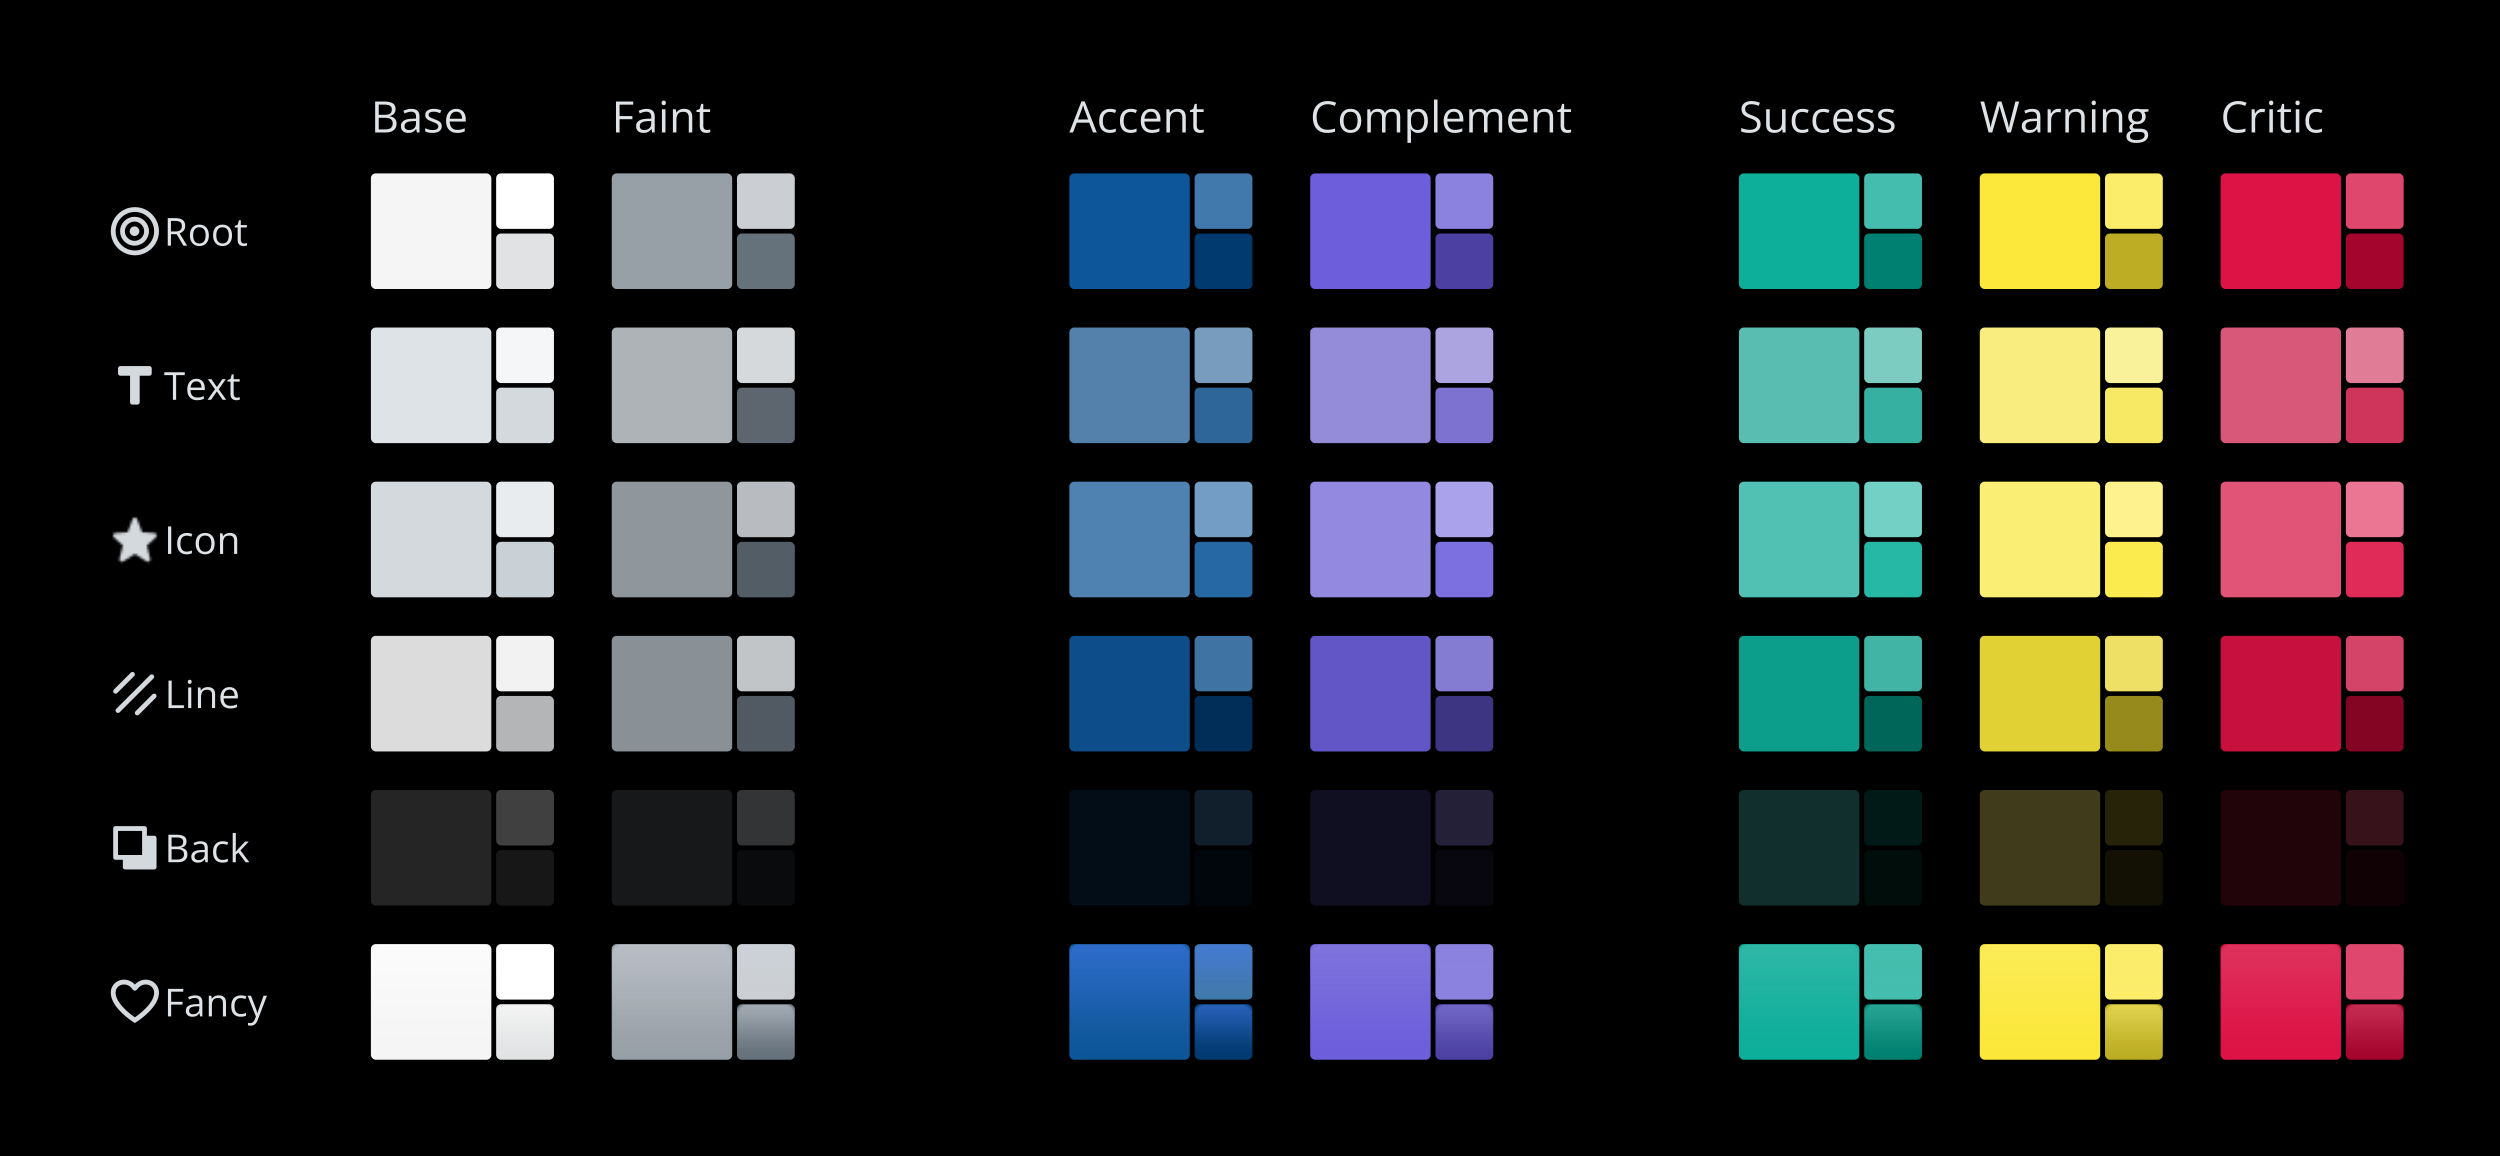 <svg xmlns="http://www.w3.org/2000/svg" width="1038" height="480" fill="none" viewBox="0 0 1038 480">
  <path fill="#000" d="M0 0h1038v480H0z"/>
  <path fill="#D4D9DE" fill-rule="evenodd" d="M56 88c-4.395 0-8 3.605-8 8s3.605 8 8 8 8-3.605 8-8-3.605-8-8-8Zm-10 8c0-5.5 4.5-10 10-10s10 4.5 10 10-4.5 10-10 10-10-4.5-10-10Z" clip-rule="evenodd"/>
  <path fill="#D4D9DE" fill-rule="evenodd" d="M55.852 92c-2.196 0-4 1.805-4 4 0 2.195 1.804 4 4 4 2.195 0 4-1.805 4-4 0-2.195-1.805-4-4-4Zm-6 4c0-3.3 2.7-6 6-6s6 2.7 6 6-2.7 6-6 6-6-2.7-6-6Z" clip-rule="evenodd"/>
  <path fill="#D4D9DE" fill-rule="evenodd" d="M53.852 96c0-1.1.9-2 2-2s2 .9 2 2-.9 2-2 2-2-.9-2-2Z" clip-rule="evenodd"/>
  <path fill="#DEE3E7" d="M72.734 90.578c.938 0 1.711.117 2.32.352.615.229 1.074.58 1.376 1.054.302.474.453 1.079.453 1.813 0 .604-.11 1.11-.328 1.516a2.838 2.838 0 0 1-.86.976c-.354.25-.731.443-1.132.578L77.695 102h-1.547l-2.796-4.766h-2.375V102h-1.329V90.578h3.086Zm-.078 1.149h-1.68v4.382h1.813c.932 0 1.617-.19 2.055-.57.443-.38.664-.94.664-1.68 0-.776-.235-1.325-.703-1.648-.464-.323-1.18-.484-2.149-.484Zm14.055 5.976c0 .703-.091 1.33-.273 1.883a3.853 3.853 0 0 1-.79 1.398c-.343.381-.76.672-1.25.875-.484.198-1.033.297-1.648.297a4.093 4.093 0 0 1-1.578-.297 3.55 3.55 0 0 1-1.234-.875 4.038 4.038 0 0 1-.805-1.398c-.188-.552-.281-1.18-.281-1.883 0-.937.158-1.734.476-2.39.318-.662.771-1.165 1.36-1.508.593-.35 1.299-.524 2.117-.524.78 0 1.463.175 2.047.524.588.349 1.044.854 1.367 1.515.328.657.492 1.45.492 2.383Zm-6.516 0c0 .688.092 1.284.274 1.79.182.504.463.895.844 1.171.38.276.87.414 1.468.414.594 0 1.081-.138 1.461-.414.386-.276.67-.667.852-1.172.182-.505.273-1.101.273-1.789 0-.682-.091-1.27-.273-1.766-.182-.5-.464-.885-.844-1.156-.38-.27-.872-.406-1.477-.406-.89 0-1.544.294-1.96.883-.412.588-.618 1.404-.618 2.445Zm16.14 0c0 .703-.09 1.33-.272 1.883a3.853 3.853 0 0 1-.79 1.398c-.343.381-.76.672-1.25.875-.484.198-1.033.297-1.648.297a4.093 4.093 0 0 1-1.578-.297 3.55 3.55 0 0 1-1.234-.875 4.038 4.038 0 0 1-.805-1.398c-.188-.552-.281-1.18-.281-1.883 0-.937.158-1.734.476-2.39.318-.662.771-1.165 1.36-1.508.593-.35 1.299-.524 2.117-.524.78 0 1.463.175 2.047.524.588.349 1.044.854 1.367 1.515.328.657.492 1.45.492 2.383Zm-6.515 0c0 .688.092 1.284.274 1.79.182.504.463.895.844 1.171.38.276.87.414 1.468.414.594 0 1.081-.138 1.461-.414.386-.276.67-.667.852-1.172.182-.505.273-1.101.273-1.789 0-.682-.091-1.27-.273-1.766-.182-.5-.464-.885-.844-1.156-.38-.27-.872-.406-1.477-.406-.89 0-1.544.294-1.96.883-.412.588-.618 1.404-.618 2.445Zm11.524 3.391c.213 0 .432-.018.656-.055a2.98 2.98 0 0 0 .547-.133v1.008a2.738 2.738 0 0 1-.633.172 4.48 4.48 0 0 1-.781.07 3.15 3.15 0 0 1-1.235-.234 1.912 1.912 0 0 1-.89-.813c-.219-.38-.328-.906-.328-1.578v-5.078h-1.22v-.633l1.228-.507.515-1.86h.781v1.984h2.508v1.016h-2.508v5.04c0 .536.123.937.368 1.202.25.266.58.399.992.399Z"/>
  <path fill="#D4D9DE" d="M49 153a1 1 0 0 1 1-1h12a1 1 0 0 1 1 1v2a1 1 0 0 1-1 1h-4v11a1 1 0 0 1-1 1h-2a1 1 0 0 1-1-1v-11h-4a1 1 0 0 1-1-1v-2Z"/>
  <path fill="#DEE3E7" d="M73.133 166h-1.336v-10.25h-3.594v-1.172h8.508v1.172h-3.578V166Zm8.406-8.719c.73 0 1.354.162 1.875.485.52.323.92.776 1.195 1.359.276.578.414 1.255.414 2.031v.805H79.11c.016 1.005.266 1.771.75 2.297.485.526 1.167.789 2.047.789.542 0 1.021-.05 1.438-.149a7.9 7.9 0 0 0 1.297-.437v1.141a6.32 6.32 0 0 1-1.29.421 7.358 7.358 0 0 1-1.5.133c-.822 0-1.541-.166-2.156-.5a3.493 3.493 0 0 1-1.422-1.484c-.338-.651-.507-1.448-.507-2.391 0-.922.153-1.719.46-2.39.313-.677.75-1.198 1.313-1.563.568-.364 1.234-.547 2-.547Zm-.016 1.063c-.692 0-1.244.226-1.656.679-.411.454-.656 1.086-.734 1.899h4.531c-.005-.511-.086-.958-.242-1.344a1.887 1.887 0 0 0-.695-.906c-.313-.219-.714-.328-1.204-.328Zm7.743 3.273-2.961-4.179h1.484l2.258 3.296 2.25-3.296h1.469l-2.961 4.179L93.93 166h-1.485l-2.398-3.492L87.633 166h-1.469l3.102-4.383Zm9.101 3.477c.214 0 .432-.018.656-.055a2.97 2.97 0 0 0 .547-.133v1.008a2.74 2.74 0 0 1-.632.172c-.266.047-.526.07-.782.07-.453 0-.864-.078-1.234-.234a1.912 1.912 0 0 1-.89-.813c-.22-.38-.329-.906-.329-1.578v-5.078h-1.219v-.633l1.227-.508.516-1.859h.78v1.985h2.509v1.015h-2.508v5.039c0 .537.122.938.367 1.203.25.266.58.399.992.399Z"/>
  <mask id="a" width="24" height="24" x="44" y="212" maskUnits="userSpaceOnUse" style="mask-type:alpha">
    <path fill="#343C4B" d="M55.064 215.497c.324-.865 1.548-.865 1.872 0L59 221l5.154.344c.88.058 1.259 1.144.606 1.737L61 226.5l1.388 5.551c.22.879-.749 1.574-1.511 1.084L56 230l-4.877 3.135c-.762.49-1.73-.205-1.51-1.084L51 226.5l-3.76-3.419c-.653-.593-.274-1.679.606-1.737L53 221l2.064-5.503Z"/>
  </mask>
  <g mask="url(#a)">
    <path fill="#8A93A6" d="M44 212h24v24H44z"/>
    <path fill="#D4D9DE" d="M56 212h12v24H56zm-12 0h12v24H44z"/>
  </g>
  <path fill="#DEE3E7" d="M69.773 230v-11.422h1.329V230h-1.329Zm7.704.156c-.771 0-1.451-.159-2.04-.476-.588-.318-1.046-.802-1.374-1.453-.329-.651-.493-1.472-.493-2.461 0-1.037.172-1.883.516-2.539.349-.662.828-1.151 1.437-1.469.61-.318 1.303-.477 2.079-.477.427 0 .838.045 1.234.133.401.083.73.19.984.32l-.39 1.086a6.691 6.691 0 0 0-.907-.281 4.014 4.014 0 0 0-.953-.125c-.593 0-1.088.128-1.484.383-.39.255-.685.63-.883 1.125-.193.495-.289 1.104-.289 1.828 0 .693.094 1.284.281 1.773.193.49.477.865.852 1.125.38.256.854.383 1.422.383a4.96 4.96 0 0 0 1.226-.14 7.14 7.14 0 0 0 .993-.344v1.156a4.006 4.006 0 0 1-.961.336 5.804 5.804 0 0 1-1.25.117Zm11.625-4.453c0 .703-.092 1.331-.274 1.883a3.854 3.854 0 0 1-.789 1.398c-.344.381-.76.672-1.25.875-.484.198-1.034.297-1.648.297a4.093 4.093 0 0 1-1.579-.297 3.55 3.55 0 0 1-1.234-.875 4.039 4.039 0 0 1-.805-1.398c-.187-.552-.28-1.18-.28-1.883 0-.937.158-1.734.476-2.391.318-.661.77-1.164 1.36-1.507.593-.349 1.299-.524 2.116-.524.782 0 1.464.175 2.047.524.589.349 1.044.854 1.367 1.515.329.657.493 1.451.493 2.383Zm-6.516 0c0 .688.091 1.284.273 1.789.183.505.464.896.844 1.172.38.276.87.414 1.469.414.594 0 1.08-.138 1.46-.414.386-.276.67-.667.852-1.172.183-.505.274-1.101.274-1.789 0-.682-.091-1.271-.274-1.765-.182-.5-.463-.886-.843-1.157-.38-.271-.873-.406-1.477-.406-.89 0-1.544.294-1.96.883-.412.588-.618 1.403-.618 2.445Zm12.812-4.422c1.016 0 1.784.25 2.305.75.521.495.781 1.292.781 2.391V230h-1.28v-5.492c0-.714-.165-1.248-.493-1.602-.323-.354-.82-.531-1.492-.531-.948 0-1.615.268-2 .805-.386.536-.578 1.315-.578 2.336V230h-1.297v-8.562h1.047l.195 1.234h.07c.182-.302.414-.555.696-.758.28-.208.596-.365.945-.469a3.673 3.673 0 0 1 1.101-.164Z"/>
  <path fill="#D4D9DE" fill-rule="evenodd" d="M55.707 279.293a1 1 0 0 1 0 1.414l-7 7a1 1 0 1 1-1.414-1.414l7-7a1 1 0 0 1 1.414 0Zm8 1a1 1 0 0 1 0 1.414l-14 14a1 1 0 1 1-1.414-1.414l14-14a1 1 0 0 1 1.414 0Zm1 8a1 1 0 0 1 0 1.414l-7 7a1 1 0 1 1-1.414-1.414l7-7a1 1 0 0 1 1.414 0Z" clip-rule="evenodd"/>
  <path fill="#DEE3E7" d="M69.96 294v-11.422h1.33v10.234h5.07V294h-6.4Zm9.462-8.562V294h-1.297v-8.562h1.297Zm-.633-3.204c.214 0 .396.071.547.211.156.136.234.349.234.641 0 .286-.078.5-.234.641a.776.776 0 0 1-.547.211.797.797 0 0 1-.562-.211c-.146-.141-.22-.355-.22-.641 0-.292.074-.505.22-.641a.797.797 0 0 1 .562-.211Zm7.438 3.047c1.015 0 1.783.25 2.304.75.521.495.781 1.292.781 2.391V294h-1.28v-5.492c0-.714-.165-1.248-.493-1.602-.323-.354-.82-.531-1.492-.531-.948 0-1.615.268-2 .805-.385.536-.578 1.315-.578 2.336V294h-1.297v-8.562h1.047l.195 1.234h.07a2.55 2.55 0 0 1 .696-.758c.28-.208.596-.365.945-.469a3.674 3.674 0 0 1 1.102-.164Zm9.054 0c.73 0 1.354.162 1.875.485.521.323.92.776 1.196 1.359.276.578.414 1.255.414 2.031v.805h-5.914c.015 1.005.265 1.771.75 2.297.484.526 1.166.789 2.046.789.542 0 1.021-.05 1.438-.149a7.897 7.897 0 0 0 1.297-.437v1.141a6.32 6.32 0 0 1-1.29.421 7.358 7.358 0 0 1-1.5.133c-.822 0-1.54-.166-2.156-.5a3.493 3.493 0 0 1-1.421-1.484c-.339-.651-.508-1.448-.508-2.391 0-.922.154-1.719.46-2.39.313-.677.75-1.198 1.313-1.563.568-.364 1.235-.547 2-.547Zm-.015 1.063c-.693 0-1.245.226-1.657.679-.411.454-.656 1.086-.734 1.899h4.531c-.005-.511-.086-.958-.242-1.344a1.887 1.887 0 0 0-.695-.906c-.313-.219-.714-.328-1.203-.328Z"/>
  <path fill="#D4D9DE" fill-rule="evenodd" d="M47 344a1 1 0 0 1 1-1h12a1 1 0 0 1 1 1v3h3a1 1 0 0 1 1 1v12a1 1 0 0 1-1 1H52a1 1 0 0 1-1-1v-3h-3a1 1 0 0 1-1-1v-12Zm2 11v-10h10v10H49Z" clip-rule="evenodd"/>
  <path fill="#DEE3E7" d="M69.906 346.578h3.235c1.427 0 2.5.214 3.218.641.72.427 1.079 1.153 1.079 2.179 0 .443-.086.842-.258 1.196a2.224 2.224 0 0 1-.735.867c-.323.229-.721.388-1.195.477v.078c.5.078.943.221 1.328.429.385.209.688.5.906.875.22.375.329.852.329 1.43 0 .703-.165 1.297-.493 1.781-.323.485-.78.852-1.375 1.102-.593.245-1.297.367-2.11.367h-3.929v-11.422Zm1.328 4.899h2.188c.995 0 1.682-.165 2.062-.493.386-.328.579-.807.579-1.437 0-.651-.23-1.12-.688-1.406-.453-.287-1.177-.43-2.172-.43h-1.969v3.766Zm0 1.117v4.273h2.375c1.016 0 1.735-.198 2.157-.594.421-.401.632-.94.632-1.617 0-.432-.096-.802-.289-1.109-.187-.307-.494-.542-.921-.703-.422-.167-.987-.25-1.696-.25h-2.258Zm12.024-3.297c1.02 0 1.779.229 2.273.687.495.459.742 1.19.742 2.196V358h-.945l-.25-1.266h-.062c-.24.313-.49.576-.75.789a2.77 2.77 0 0 1-.907.477c-.338.104-.755.156-1.25.156-.52 0-.984-.091-1.39-.273a2.168 2.168 0 0 1-.953-.828c-.23-.37-.344-.839-.344-1.407 0-.854.338-1.51 1.016-1.968.677-.459 1.708-.709 3.093-.75l1.477-.063v-.523c0-.74-.159-1.258-.477-1.555-.318-.297-.765-.445-1.344-.445-.447 0-.874.065-1.28.195-.407.13-.792.284-1.157.461l-.398-.984a7.09 7.09 0 0 1 1.328-.508 5.788 5.788 0 0 1 1.578-.211Zm1.734 4.484-1.305.055c-1.067.042-1.82.216-2.257.523-.438.308-.657.743-.657 1.305 0 .49.149.852.446 1.086.297.234.69.352 1.18.352.76 0 1.382-.211 1.867-.633.484-.422.726-1.055.726-1.899v-.789Zm7.383 4.375c-.77 0-1.45-.159-2.04-.476-.588-.318-1.046-.802-1.374-1.453-.328-.651-.492-1.472-.492-2.461 0-1.037.172-1.883.515-2.539.35-.662.829-1.151 1.438-1.469.61-.318 1.302-.477 2.078-.477.427 0 .838.045 1.234.133.401.083.73.19.985.32l-.39 1.086a6.694 6.694 0 0 0-.907-.281 4.015 4.015 0 0 0-.953-.125c-.594 0-1.089.128-1.485.383-.39.255-.684.63-.882 1.125-.193.495-.29 1.104-.29 1.828 0 .693.094 1.284.282 1.773.193.49.476.865.851 1.125.38.256.855.383 1.422.383.453 0 .862-.047 1.227-.14a7.14 7.14 0 0 0 .992-.344v1.156a4.003 4.003 0 0 1-.961.336 5.803 5.803 0 0 1-1.25.117Zm5.531-12.312v6.312c0 .209-.008.464-.023.766l-.04.789h.055c.11-.135.269-.336.477-.602.213-.265.393-.479.54-.64l2.843-3.031h1.523l-3.445 3.656L103.53 358h-1.562l-3.024-4.055-1.039.953V358h-1.289v-12.156h1.29Z"/>
  <path fill="#D4D9DE" fill-rule="evenodd" d="M56.753 410.981a1 1 0 0 1-1.506 0l-.752-.86a4.063 4.063 0 0 0-2.995-1.357c-2.014 0-3.5 1.507-3.5 3.395 0 1.147.438 2.391 1.256 3.692.813 1.294 1.931 2.53 3.106 3.623A32.385 32.385 0 0 0 56 422.375c.126-.086.261-.181.405-.282a32.385 32.385 0 0 0 3.233-2.619c1.175-1.093 2.293-2.329 3.106-3.623.818-1.301 1.256-2.545 1.256-3.692 0-1.888-1.486-3.395-3.5-3.395-1.15 0-2.276.535-2.995 1.357l-.752.86Zm-1.91-3.19a6.054 6.054 0 0 0-3.343-1.027c-3.08 0-5.5 2.364-5.5 5.395 0 6.605 10 12.605 10 12.605s10-6 10-12.605c0-3.031-2.42-5.395-5.5-5.395a6.054 6.054 0 0 0-4.5 2.04 5.905 5.905 0 0 0-1.157-1.013Z" clip-rule="evenodd"/>
  <path fill="#DEE3E7" d="M71.063 422h-1.329v-11.422h6.36v1.172h-5.031v4.188h4.726v1.164h-4.727V422Zm9.945-8.703c1.02 0 1.779.229 2.273.687.495.459.742 1.19.742 2.196V422h-.945l-.25-1.266h-.062c-.24.313-.49.576-.75.789a2.77 2.77 0 0 1-.907.477c-.338.104-.755.156-1.25.156-.52 0-.984-.091-1.39-.273a2.168 2.168 0 0 1-.953-.828c-.23-.37-.344-.839-.344-1.407 0-.854.338-1.51 1.016-1.968.677-.459 1.708-.709 3.093-.75l1.477-.063v-.523c0-.74-.159-1.258-.477-1.555-.318-.297-.765-.445-1.344-.445-.447 0-.874.065-1.28.195-.407.13-.792.284-1.157.461l-.398-.984a7.09 7.09 0 0 1 1.328-.508 5.788 5.788 0 0 1 1.578-.211Zm1.734 4.484-1.305.055c-1.067.042-1.82.216-2.257.523-.438.308-.657.743-.657 1.305 0 .49.149.852.446 1.086.297.234.69.352 1.18.352.76 0 1.382-.211 1.867-.633.484-.422.726-1.055.726-1.899v-.789Zm8.008-4.5c1.016 0 1.784.25 2.305.75.52.495.78 1.292.78 2.391V422h-1.28v-5.492c0-.714-.164-1.248-.493-1.602-.322-.354-.82-.531-1.492-.531-.948 0-1.614.268-2 .805-.385.536-.578 1.315-.578 2.336V422h-1.297v-8.562h1.047l.195 1.234h.07c.183-.302.415-.555.696-.758a3.03 3.03 0 0 1 .945-.469 3.674 3.674 0 0 1 1.102-.164Zm9.188 8.875c-.771 0-1.451-.159-2.04-.476-.588-.318-1.046-.802-1.375-1.453-.328-.651-.492-1.472-.492-2.461 0-1.037.172-1.883.516-2.539.349-.662.828-1.151 1.437-1.469.61-.318 1.303-.477 2.078-.477.428 0 .839.045 1.235.133.401.083.729.19.984.32l-.39 1.086a6.721 6.721 0 0 0-.907-.281 4.01 4.01 0 0 0-.953-.125c-.594 0-1.088.128-1.484.383-.39.255-.685.63-.883 1.125-.193.495-.289 1.104-.289 1.828 0 .693.094 1.284.281 1.773.193.49.477.865.852 1.125.38.256.854.383 1.422.383a4.96 4.96 0 0 0 1.226-.14 7.08 7.08 0 0 0 .992-.344v1.156a3.992 3.992 0 0 1-.96.336 5.807 5.807 0 0 1-1.25.117Zm2.89-8.718h1.391l1.89 4.968c.11.292.211.573.305.844.094.266.177.521.25.766.073.244.13.481.172.711h.055a42.623 42.623 0 0 1 .75-2.329l1.789-4.96h1.398l-3.726 9.82c-.198.526-.43.984-.696 1.375-.26.39-.578.69-.953.898-.375.214-.828.321-1.359.321-.245 0-.461-.016-.649-.047a4.088 4.088 0 0 1-.484-.094v-1.039a4.134 4.134 0 0 0 .93.101c.323 0 .601-.062.836-.187.239-.12.445-.297.617-.531.172-.235.32-.513.445-.836l.469-1.203-3.43-8.578Zm52.93-371.288h3.638c1.606 0 2.813.24 3.622.721.808.48 1.212 1.298 1.212 2.452 0 .498-.096.947-.29 1.345a2.494 2.494 0 0 1-.826.976c-.363.257-.811.436-1.344.536v.088c.562.087 1.06.249 1.494.483a2.58 2.58 0 0 1 1.019.984c.246.422.369.958.369 1.609 0 .79-.184 1.459-.553 2.004-.364.545-.879.958-1.547 1.239-.668.275-1.459.413-2.373.413h-4.421V42.15Zm1.494 5.511h2.461c1.119 0 1.892-.184 2.32-.554.434-.369.651-.908.651-1.617 0-.732-.258-1.26-.774-1.582-.51-.322-1.324-.483-2.443-.483h-2.215v4.236Zm0 1.257v4.808h2.672c1.142 0 1.951-.223 2.426-.668.474-.452.712-1.058.712-1.82 0-.486-.109-.902-.326-1.248-.211-.346-.556-.61-1.037-.79-.474-.188-1.11-.282-1.907-.282h-2.54Zm13.526-3.709c1.149 0 2.001.258 2.558.773.557.516.835 1.34.835 2.47V55h-1.064l-.281-1.424h-.07a5.37 5.37 0 0 1-.844.888 3.142 3.142 0 0 1-1.019.536c-.381.117-.85.176-1.407.176-.586 0-1.107-.103-1.564-.308a2.433 2.433 0 0 1-1.072-.931c-.258-.416-.387-.944-.387-1.582 0-.961.381-1.7 1.142-2.215.762-.516 1.922-.797 3.481-.844l1.661-.07v-.59c0-.831-.179-1.414-.536-1.748-.357-.334-.861-.501-1.512-.501-.504 0-.984.073-1.441.22a9.821 9.821 0 0 0-1.301.518l-.448-1.107a7.997 7.997 0 0 1 1.494-.572 6.523 6.523 0 0 1 1.775-.237Zm1.951 5.045-1.467.061c-1.201.047-2.048.244-2.54.59-.493.345-.739.834-.739 1.467 0 .55.167.958.501 1.222.334.263.777.395 1.328.395.855 0 1.555-.237 2.1-.712.545-.474.817-1.186.817-2.135v-.888Zm10.679 2.11c0 .614-.155 1.133-.466 1.555-.304.416-.744.73-1.318.94-.568.211-1.248.317-2.039.317-.674 0-1.257-.053-1.749-.158a5.065 5.065 0 0 1-1.292-.449v-1.344c.393.193.861.369 1.406.527a5.963 5.963 0 0 0 1.67.237c.832 0 1.436-.134 1.811-.404s.562-.636.562-1.099c0-.263-.076-.495-.228-.694-.147-.205-.396-.401-.747-.589-.352-.193-.838-.404-1.459-.633a16.763 16.763 0 0 1-1.6-.694c-.445-.234-.791-.519-1.037-.853-.24-.334-.36-.767-.36-1.3 0-.815.328-1.439.984-1.872.662-.44 1.529-.66 2.601-.66.581 0 1.123.059 1.626.176.51.111.985.264 1.424.457l-.492 1.17a9.008 9.008 0 0 0-1.274-.431 5.47 5.47 0 0 0-1.38-.176c-.674 0-1.193.111-1.556.334-.357.222-.536.527-.536.914 0 .299.082.545.246.738.17.193.44.375.809.545.369.17.855.37 1.459.598.603.222 1.125.454 1.564.694.44.234.776.521 1.011.861.24.334.36.765.36 1.292Zm6.056-7.173c.82 0 1.523.182 2.109.545a3.531 3.531 0 0 1 1.345 1.53c.311.65.466 1.412.466 2.285v.905h-6.654c.018 1.13.299 1.992.844 2.584.545.592 1.313.888 2.303.888.609 0 1.148-.056 1.617-.167a8.909 8.909 0 0 0 1.459-.492v1.283a7.05 7.05 0 0 1-1.45.474 8.32 8.32 0 0 1-1.688.15c-.925 0-1.734-.188-2.425-.563-.686-.38-1.219-.937-1.6-1.67-.381-.732-.571-1.628-.571-2.69 0-1.036.173-1.933.518-2.688.352-.762.844-1.348 1.477-1.758.639-.41 1.389-.616 2.25-.616Zm-.018 1.196c-.779 0-1.4.255-1.863.764-.463.51-.738 1.222-.826 2.136h5.097c-.005-.574-.096-1.078-.272-1.512a2.128 2.128 0 0 0-.782-1.02c-.352-.245-.803-.368-1.354-.368Z"/>
  <rect width="50" height="48" x="154" y="72" fill="#F5F5F6" rx="2"/>
  <rect width="24" height="23.04" x="206" y="72" fill="#fff" rx="2"/>
  <g clip-path="url(#b)">
    <rect width="24" height="23.04" x="206" y="96.96" fill="#E1E2E3" rx="2"/>
  </g>
  <rect width="50" height="48" x="154" y="136" fill="#DEE3E7" rx="2"/>
  <rect width="24" height="23.04" x="206" y="136" fill="#F4F6F7" rx="2"/>
  <g clip-path="url(#c)">
    <rect width="24" height="23.04" x="206" y="160.96" fill="#D4D9DE" rx="2"/>
  </g>
  <rect width="50" height="48" x="154" y="200" fill="#D4D9DE" rx="2"/>
  <rect width="24" height="23.04" x="206" y="200" fill="#E9ECEF" rx="2"/>
  <g clip-path="url(#d)">
    <rect width="24" height="23.04" x="206" y="224.96" fill="#C9D0D6" rx="2"/>
  </g>
  <rect width="50" height="48" x="154" y="264" fill="#DCDCDD" rx="2"/>
  <rect width="24" height="23.04" x="206" y="264" fill="#F2F2F2" rx="2"/>
  <g clip-path="url(#e)">
    <rect width="24" height="23.04" x="206" y="288.96" fill="#B4B5B6" rx="2"/>
  </g>
  <rect width="50" height="48" x="154" y="328" fill="#252525" rx="2"/>
  <rect width="24" height="23.04" x="206" y="328" fill="#404040" rx="2"/>
  <g clip-path="url(#f)">
    <rect width="24" height="23.04" x="206" y="352.96" fill="#171717" rx="2"/>
  </g>
  <rect width="50" height="48" x="154" y="392" fill="#F5F5F6" rx="2"/>
  <mask id="i" width="50" height="48" x="154" y="392" maskUnits="userSpaceOnUse" style="mask-type:alpha">
    <g clip-path="url(#g)">
      <path fill="url(#h)" d="M154 396a4 4 0 0 1 4-4h42a4 4 0 0 1 4 4v40a4 4 0 0 1-4 4h-42a4 4 0 0 1-4-4v-40Z" style="mix-blend-mode:screen"/>
    </g>
  </mask>
  <g mask="url(#i)" opacity=".6" style="mix-blend-mode:screen">
    <path fill="url(#j)" d="M154 392h50v48h-50v-48Z"/>
    <path fill="url(#k)" d="M154 392h50v48h-50v-48Z"/>
    <path fill="url(#l)" d="M154 392h50v48h-50v-48Z"/>
  </g>
  <rect width="24" height="23.04" x="206" y="392" fill="#fff" rx="2"/>
  <mask id="o" width="24" height="23" x="206" y="392" maskUnits="userSpaceOnUse" style="mask-type:alpha">
    <g clip-path="url(#m)">
      <path fill="url(#n)" d="M206 396a4 4 0 0 1 4-4h16a4 4 0 0 1 4 4v15a4 4 0 0 1-4 4h-16a4 4 0 0 1-4-4v-15Z" style="mix-blend-mode:screen"/>
    </g>
  </mask>
  <g mask="url(#o)" opacity=".6" style="mix-blend-mode:screen">
    <path fill="url(#p)" d="M206 392h24v23h-24v-23Z"/>
    <path fill="url(#q)" d="M206 392h24v23h-24v-23Z"/>
    <path fill="url(#r)" d="M206 392h24v23h-24v-23Z"/>
  </g>
  <g clip-path="url(#s)">
    <rect width="24" height="23.04" x="206" y="416.96" fill="#E1E2E3" rx="2"/>
    <mask id="v" width="24" height="24" x="206" y="416" maskUnits="userSpaceOnUse" style="mask-type:alpha">
      <g clip-path="url(#t)">
        <path fill="url(#u)" d="M206 420.96a4 4 0 0 1 4-4h16a4 4 0 0 1 4 4v15a4 4 0 0 1-4 4h-16a4 4 0 0 1-4-4v-15Z" style="mix-blend-mode:screen"/>
      </g>
    </mask>
    <g mask="url(#v)" opacity=".6" style="mix-blend-mode:screen">
      <path fill="url(#w)" d="M206 416.96h24v23h-24v-23Z"/>
      <path fill="url(#x)" d="M206 416.96h24v23h-24v-23Z"/>
      <path fill="url(#y)" d="M206 416.96h24v23h-24v-23Z"/>
    </g>
  </g>
  <path fill="#DEE3E7" d="M257.252 55h-1.494V42.15h7.154v1.319h-5.66v4.71h5.317v1.31h-5.317V55Zm11.188-9.791c1.149 0 2.001.258 2.558.773.557.516.835 1.34.835 2.47V55h-1.063l-.282-1.424h-.07a5.37 5.37 0 0 1-.844.888 3.142 3.142 0 0 1-1.019.536c-.381.117-.85.176-1.407.176-.586 0-1.107-.103-1.564-.308a2.433 2.433 0 0 1-1.072-.931c-.258-.416-.387-.944-.387-1.582 0-.961.381-1.7 1.143-2.215.761-.516 1.921-.797 3.48-.844l1.661-.07v-.59c0-.831-.179-1.414-.536-1.748-.357-.334-.861-.501-1.512-.501-.504 0-.984.073-1.441.22a9.821 9.821 0 0 0-1.301.518l-.448-1.107a8.024 8.024 0 0 1 1.494-.572 6.528 6.528 0 0 1 1.775-.237Zm1.952 5.045-1.468.061c-1.201.047-2.048.244-2.54.59-.492.345-.738.834-.738 1.467 0 .55.166.958.5 1.222.334.263.777.395 1.328.395.855 0 1.555-.237 2.1-.712.545-.474.818-1.186.818-2.135v-.888Zm5.906-4.887V55h-1.459v-9.633h1.459Zm-.712-3.603c.24 0 .445.079.615.237.176.152.264.393.264.72 0 .323-.088.563-.264.721a.87.87 0 0 1-.615.238.894.894 0 0 1-.633-.238c-.164-.158-.246-.398-.246-.72 0-.328.082-.569.246-.721a.894.894 0 0 1 .633-.237Zm8.367 3.427c1.143 0 2.007.282 2.593.844.586.557.879 1.453.879 2.69V55h-1.442v-6.179c0-.802-.184-1.403-.553-1.801-.364-.399-.923-.598-1.679-.598-1.066 0-1.816.302-2.25.905-.434.604-.65 1.48-.65 2.628V55h-1.459v-9.633h1.177l.22 1.389h.079a2.87 2.87 0 0 1 .782-.853c.317-.234.671-.41 1.064-.527a4.116 4.116 0 0 1 1.239-.185Zm9.589 8.79c.24 0 .486-.021.738-.062.252-.041.457-.09.616-.15v1.134c-.17.077-.408.14-.712.194a5.128 5.128 0 0 1-.879.079 3.53 3.53 0 0 1-1.389-.264c-.416-.181-.75-.486-1.002-.914-.246-.428-.369-1.02-.369-1.775V46.51h-1.371v-.712l1.38-.571.58-2.092h.879v2.232h2.821v1.143h-2.821v5.669c0 .603.137 1.054.413 1.353.281.3.653.449 1.116.449Z"/>
  <rect width="50" height="48" x="254" y="72" fill="#98A0A7" rx="2"/>
  <rect width="24" height="23.04" x="306" y="72" fill="#CBCFD3" rx="2"/>
  <g clip-path="url(#z)">
    <rect width="24" height="23.04" x="306" y="96.96" fill="#65717B" rx="2"/>
  </g>
  <rect width="50" height="48" x="254" y="136" fill="#AEB3B7" rx="2"/>
  <rect width="24" height="23.04" x="306" y="136" fill="#D6D9DB" rx="2"/>
  <g clip-path="url(#A)">
    <rect width="24" height="23.04" x="306" y="160.96" fill="#5D666F" rx="2"/>
  </g>
  <rect width="50" height="48" x="254" y="200" fill="#8F969C" rx="2"/>
  <rect width="24" height="23.04" x="306" y="200" fill="#B8BCC0" rx="2"/>
  <g clip-path="url(#B)">
    <rect width="24" height="23.04" x="306" y="224.96" fill="#525D66" rx="2"/>
  </g>
  <rect width="50" height="48" x="254" y="264" fill="#899096" rx="2"/>
  <rect width="24" height="23.04" x="306" y="264" fill="#C1C5C8" rx="2"/>
  <g clip-path="url(#C)">
    <rect width="24" height="23.04" x="306" y="288.96" fill="#515A62" rx="2"/>
  </g>
  <rect width="50" height="48" x="254" y="328" fill="#171819" rx="2"/>
  <rect width="24" height="23.04" x="306" y="328" fill="#333435" rx="2"/>
  <g clip-path="url(#D)">
    <rect width="24" height="23.04" x="306" y="352.96" fill="#0A0B0C" rx="2"/>
  </g>
  <rect width="50" height="48" x="254" y="392" fill="#98A0A7" rx="2"/>
  <mask id="G" width="50" height="48" x="254" y="392" maskUnits="userSpaceOnUse" style="mask-type:alpha">
    <g clip-path="url(#E)">
      <path fill="url(#F)" d="M254 396a4 4 0 0 1 4-4h42a4 4 0 0 1 4 4v40a4 4 0 0 1-4 4h-42a4 4 0 0 1-4-4v-40Z" style="mix-blend-mode:screen"/>
    </g>
  </mask>
  <g mask="url(#G)" opacity=".6" style="mix-blend-mode:screen">
    <path fill="url(#H)" d="M254 392h50v48h-50v-48Z"/>
    <path fill="url(#I)" d="M254 392h50v48h-50v-48Z"/>
    <path fill="url(#J)" d="M254 392h50v48h-50v-48Z"/>
  </g>
  <rect width="24" height="23.04" x="306" y="392" fill="#CBCFD3" rx="2"/>
  <mask id="M" width="24" height="23" x="306" y="392" maskUnits="userSpaceOnUse" style="mask-type:alpha">
    <g clip-path="url(#K)">
      <path fill="url(#L)" d="M306 396a4 4 0 0 1 4-4h16a4 4 0 0 1 4 4v15a4 4 0 0 1-4 4h-16a4 4 0 0 1-4-4v-15Z" style="mix-blend-mode:screen"/>
    </g>
  </mask>
  <g mask="url(#M)" opacity=".6" style="mix-blend-mode:screen">
    <path fill="url(#N)" d="M306 392h24v23h-24v-23Z"/>
    <path fill="url(#O)" d="M306 392h24v23h-24v-23Z"/>
    <path fill="url(#P)" d="M306 392h24v23h-24v-23Z"/>
  </g>
  <g clip-path="url(#Q)">
    <rect width="24" height="23.04" x="306" y="416.96" fill="#65717B" rx="2"/>
    <mask id="T" width="24" height="24" x="306" y="416" maskUnits="userSpaceOnUse" style="mask-type:alpha">
      <g clip-path="url(#R)">
        <path fill="url(#S)" d="M306 420.96a4 4 0 0 1 4-4h16a4 4 0 0 1 4 4v15a4 4 0 0 1-4 4h-16a4 4 0 0 1-4-4v-15Z" style="mix-blend-mode:screen"/>
      </g>
    </mask>
    <g mask="url(#T)" opacity=".6" style="mix-blend-mode:screen">
      <path fill="url(#U)" d="M306 416.96h24v23h-24v-23Z"/>
      <path fill="url(#V)" d="M306 416.96h24v23h-24v-23Z"/>
      <path fill="url(#W)" d="M306 416.96h24v23h-24v-23Z"/>
    </g>
  </g>
  <path fill="#DEE3E7" d="m453.817 55-1.582-4.078h-5.15L445.512 55H444l5.027-12.902h1.345L455.364 55h-1.547Zm-2.03-5.405-1.503-4.052a78.952 78.952 0 0 0-.176-.519 557.7 557.7 0 0 0-.237-.747 45.832 45.832 0 0 0-.202-.624c-.059.24-.123.48-.193.721a19.01 19.01 0 0 1-.361 1.169l-1.529 4.052h4.201Zm9 5.58c-.867 0-1.632-.178-2.294-.535-.662-.358-1.178-.903-1.547-1.635-.369-.733-.553-1.655-.553-2.769 0-1.166.193-2.118.58-2.856.392-.744.931-1.295 1.617-1.653.685-.357 1.465-.536 2.338-.536.48 0 .943.05 1.388.15.452.094.821.214 1.108.36l-.44 1.222a7.54 7.54 0 0 0-1.019-.317 4.498 4.498 0 0 0-1.072-.14c-.668 0-1.225.143-1.67.43-.44.288-.771.71-.994 1.266-.216.557-.325 1.242-.325 2.057 0 .779.106 1.444.317 1.995.217.55.536.973.958 1.266.427.287.961.43 1.599.43.51 0 .97-.053 1.38-.158a8.01 8.01 0 0 0 1.116-.387v1.301a4.5 4.5 0 0 1-1.081.378 6.51 6.51 0 0 1-1.406.132Zm8.631 0c-.867 0-1.632-.178-2.294-.535-.662-.358-1.178-.903-1.547-1.635-.369-.733-.554-1.655-.554-2.769 0-1.166.194-2.118.581-2.856.392-.744.931-1.295 1.617-1.653.685-.357 1.465-.536 2.338-.536.48 0 .943.05 1.388.15.451.094.821.214 1.108.36l-.44 1.222a7.585 7.585 0 0 0-1.019-.317 4.506 4.506 0 0 0-1.073-.14c-.668 0-1.224.143-1.669.43-.44.288-.771.71-.994 1.266-.216.557-.325 1.242-.325 2.057 0 .779.106 1.444.317 1.995.216.55.536.973.958 1.266.427.287.961.43 1.599.43.51 0 .97-.053 1.38-.158a8.01 8.01 0 0 0 1.116-.387v1.301a4.5 4.5 0 0 1-1.081.378 6.51 6.51 0 0 1-1.406.132Zm8.481-9.984c.821 0 1.524.182 2.11.545a3.531 3.531 0 0 1 1.345 1.53c.31.65.465 1.412.465 2.285v.905h-6.653c.018 1.13.299 1.992.844 2.584.545.592 1.312.888 2.302.888a7.06 7.06 0 0 0 1.618-.167 8.94 8.94 0 0 0 1.459-.492v1.283a7.11 7.11 0 0 1-1.451.474 8.31 8.31 0 0 1-1.687.15c-.926 0-1.734-.188-2.426-.563a3.931 3.931 0 0 1-1.599-1.67c-.381-.732-.572-1.628-.572-2.69 0-1.036.173-1.933.519-2.688.351-.762.844-1.348 1.476-1.758.639-.41 1.389-.616 2.25-.616Zm-.017 1.196c-.779 0-1.401.255-1.863.764-.463.51-.739 1.222-.827 2.136h5.098c-.006-.574-.097-1.078-.272-1.512a2.124 2.124 0 0 0-.783-1.02c-.351-.245-.802-.368-1.353-.368Zm10.977-1.196c1.143 0 2.007.282 2.593.844.586.557.879 1.453.879 2.69V55h-1.441v-6.179c0-.802-.185-1.403-.554-1.801-.363-.399-.923-.598-1.679-.598-1.066 0-1.816.302-2.25.905-.433.604-.65 1.48-.65 2.628V55h-1.459v-9.633h1.178l.219 1.389h.079a2.86 2.86 0 0 1 .783-.853c.316-.234.671-.41 1.063-.527a4.12 4.12 0 0 1 1.239-.185Zm9.589 8.79c.24 0 .487-.021.739-.062a3.39 3.39 0 0 0 .615-.15v1.134c-.17.077-.407.14-.712.194a5.128 5.128 0 0 1-.879.079 3.53 3.53 0 0 1-1.389-.264c-.416-.181-.75-.486-1.002-.914-.246-.428-.369-1.02-.369-1.775V46.51h-1.371v-.712l1.38-.571.58-2.092h.879v2.232h2.821v1.143h-2.821v5.669c0 .603.138 1.054.413 1.353.281.3.653.449 1.116.449Z"/>
  <rect width="50" height="48" x="444" y="72" fill="#0D5699" rx="2"/>
  <rect width="24" height="23.04" x="496" y="72" fill="#4279AC" rx="2"/>
  <g clip-path="url(#X)">
    <rect width="24" height="23.04" x="496" y="96.96" fill="#003A6F" rx="2"/>
  </g>
  <rect width="50" height="48" x="444" y="136" fill="#5381AB" rx="2"/>
  <rect width="24" height="23.04" x="496" y="136" fill="#789CBD" rx="2"/>
  <g clip-path="url(#Y)">
    <rect width="24" height="23.04" x="496" y="160.96" fill="#2E6699" rx="2"/>
  </g>
  <rect width="50" height="48" x="444" y="200" fill="#4F82B1" rx="2"/>
  <rect width="24" height="23.04" x="496" y="200" fill="#739DC4" rx="2"/>
  <g clip-path="url(#Z)">
    <rect width="24" height="23.04" x="496" y="224.96" fill="#2668A4" rx="2"/>
  </g>
  <rect width="50" height="48" x="444" y="264" fill="#0C4D8A" rx="2"/>
  <rect width="24" height="23.04" x="496" y="264" fill="#3F73A3" rx="2"/>
  <g clip-path="url(#aa)">
    <rect width="24" height="23.04" x="496" y="288.96" fill="#002E59" rx="2"/>
  </g>
  <rect width="50" height="48" x="444" y="328" fill="#020D17" rx="2"/>
  <rect width="24" height="23.04" x="496" y="328" fill="#111E2B" rx="2"/>
  <g clip-path="url(#ab)">
    <rect width="24" height="23.04" x="496" y="352.96" fill="#00060B" rx="2"/>
  </g>
  <rect width="50" height="48" x="444" y="392" fill="#0D5699" rx="2"/>
  <mask id="ae" width="50" height="48" x="444" y="392" maskUnits="userSpaceOnUse" style="mask-type:alpha">
    <g clip-path="url(#ac)">
      <path fill="url(#ad)" d="M444 396a4 4 0 0 1 4-4h42a4 4 0 0 1 4 4v40a4 4 0 0 1-4 4h-42a4 4 0 0 1-4-4v-40Z" style="mix-blend-mode:screen"/>
    </g>
  </mask>
  <g mask="url(#ae)" opacity=".6" style="mix-blend-mode:screen">
    <path fill="url(#af)" d="M444 392h50v48h-50v-48Z"/>
    <path fill="url(#ag)" d="M444 392h50v48h-50v-48Z"/>
    <path fill="url(#ah)" d="M444 392h50v48h-50v-48Z"/>
  </g>
  <rect width="24" height="23.04" x="496" y="392" fill="#4279AC" rx="2"/>
  <mask id="ak" width="24" height="23" x="496" y="392" maskUnits="userSpaceOnUse" style="mask-type:alpha">
    <g clip-path="url(#ai)">
      <path fill="url(#aj)" d="M496 396a4 4 0 0 1 4-4h16a4 4 0 0 1 4 4v15a4 4 0 0 1-4 4h-16a4 4 0 0 1-4-4v-15Z" style="mix-blend-mode:screen"/>
    </g>
  </mask>
  <g mask="url(#ak)" opacity=".6" style="mix-blend-mode:screen">
    <path fill="url(#al)" d="M496 392h24v23h-24v-23Z"/>
    <path fill="url(#am)" d="M496 392h24v23h-24v-23Z"/>
    <path fill="url(#an)" d="M496 392h24v23h-24v-23Z"/>
  </g>
  <g clip-path="url(#ao)">
    <rect width="24" height="23.04" x="496" y="416.96" fill="#003A6F" rx="2"/>
    <mask id="ar" width="24" height="24" x="496" y="416" maskUnits="userSpaceOnUse" style="mask-type:alpha">
      <g clip-path="url(#ap)">
        <path fill="url(#aq)" d="M496 420.96a4 4 0 0 1 4-4h16a4 4 0 0 1 4 4v15a4 4 0 0 1-4 4h-16a4 4 0 0 1-4-4v-15Z" style="mix-blend-mode:screen"/>
      </g>
    </mask>
    <g mask="url(#ar)" opacity=".6" style="mix-blend-mode:screen">
      <path fill="url(#as)" d="M496 416.96h24v23h-24v-23Z"/>
      <path fill="url(#at)" d="M496 416.96h24v23h-24v-23Z"/>
      <path fill="url(#au)" d="M496 416.96h24v23h-24v-23Z"/>
    </g>
  </g>
  <path fill="#DEE3E7" d="M551.251 43.284c-.709 0-1.348.123-1.916.37a3.888 3.888 0 0 0-1.441 1.054 4.765 4.765 0 0 0-.906 1.661c-.211.65-.316 1.383-.316 2.197 0 1.078.167 2.016.501 2.813.34.79.844 1.403 1.512 1.837.673.433 1.514.65 2.522.65.574 0 1.113-.047 1.617-.14.51-.1 1.005-.223 1.486-.37v1.301a7.588 7.588 0 0 1-1.477.387c-.516.088-1.128.132-1.837.132-1.307 0-2.399-.27-3.278-.809-.873-.545-1.53-1.312-1.969-2.302-.434-.99-.65-2.16-.65-3.507 0-.973.134-1.86.404-2.663a6.028 6.028 0 0 1 1.195-2.092 5.299 5.299 0 0 1 1.934-1.354c.767-.322 1.646-.483 2.637-.483.65 0 1.277.064 1.88.193a6.952 6.952 0 0 1 1.635.554l-.597 1.265a8.97 8.97 0 0 0-1.354-.483 5.676 5.676 0 0 0-1.582-.21Zm13.931 6.882c0 .791-.103 1.497-.308 2.118-.205.621-.501 1.146-.888 1.573a3.856 3.856 0 0 1-1.406.985c-.545.223-1.163.334-1.854.334a4.607 4.607 0 0 1-1.776-.334 4 4 0 0 1-1.388-.985c-.387-.427-.689-.952-.906-1.573-.211-.62-.316-1.327-.316-2.118 0-1.055.179-1.951.536-2.69.357-.744.867-1.309 1.529-1.696.668-.392 1.462-.589 2.382-.589.879 0 1.647.197 2.303.59.662.392 1.175.96 1.538 1.704.369.739.554 1.632.554 2.681Zm-7.33 0c0 .774.102 1.444.307 2.013.205.568.522 1.008.949 1.318.428.31.979.466 1.653.466.668 0 1.216-.155 1.643-.466.434-.31.753-.75.958-1.318.205-.569.308-1.24.308-2.013 0-.768-.103-1.43-.308-1.986-.205-.563-.521-.996-.949-1.301-.428-.305-.981-.457-1.661-.457-1.002 0-1.737.33-2.206.993-.463.662-.694 1.58-.694 2.751Zm20.311-4.975c1.061 0 1.86.279 2.399.835.54.551.809 1.439.809 2.663V55h-1.441v-6.24c0-.78-.17-1.362-.51-1.75-.334-.392-.832-.588-1.494-.588-.932 0-1.609.27-2.03.809-.422.538-.633 1.332-.633 2.381V55h-1.451v-6.24c0-.522-.076-.955-.228-1.301a1.552 1.552 0 0 0-.668-.774c-.293-.175-.665-.263-1.116-.263-.639 0-1.152.132-1.538.395-.387.264-.668.657-.844 1.178-.17.516-.255 1.152-.255 1.907V55h-1.459v-9.633h1.178l.22 1.363h.079c.193-.334.436-.616.729-.844a3.15 3.15 0 0 1 .985-.519 3.76 3.76 0 0 1 1.16-.176c.732 0 1.344.138 1.837.413.498.27.858.683 1.081 1.24h.079a2.98 2.98 0 0 1 1.301-1.24 3.987 3.987 0 0 1 1.81-.413Zm10.732 0c1.201 0 2.159.413 2.874 1.24.714.826 1.072 2.068 1.072 3.726 0 1.096-.164 2.016-.492 2.76-.328.744-.791 1.307-1.389 1.688-.592.38-1.292.57-2.101.57a4.1 4.1 0 0 1-1.344-.201 3.18 3.18 0 0 1-.994-.545 3.571 3.571 0 0 1-.685-.747h-.106c.018.228.039.503.062.826.029.322.044.603.044.844v3.955h-1.468v-13.94h1.204l.194 1.424h.07a3.84 3.84 0 0 1 .685-.8c.27-.246.598-.44.985-.58.392-.146.855-.22 1.389-.22Zm-.255 1.23c-.668 0-1.207.13-1.618.388-.404.257-.7.644-.887 1.16-.188.51-.287 1.151-.299 1.925v.28c0 .815.088 1.504.264 2.066.181.563.477.99.887 1.283.416.293.973.44 1.67.44.598 0 1.096-.161 1.494-.483.399-.323.695-.771.888-1.345.199-.58.299-1.245.299-1.995 0-1.137-.223-2.04-.668-2.707-.44-.674-1.116-1.011-2.03-1.011ZM596.857 55h-1.467V41.324h1.467V55Zm6.794-9.809c.821 0 1.524.182 2.11.545a3.523 3.523 0 0 1 1.344 1.53c.311.65.466 1.412.466 2.285v.905h-6.653c.018 1.13.299 1.992.844 2.584.545.592 1.312.888 2.302.888a7.06 7.06 0 0 0 1.618-.167 8.94 8.94 0 0 0 1.459-.492v1.283a7.11 7.11 0 0 1-1.451.474 8.31 8.31 0 0 1-1.687.15c-.926 0-1.734-.188-2.426-.563a3.931 3.931 0 0 1-1.599-1.67c-.381-.732-.572-1.628-.572-2.69 0-1.036.173-1.933.519-2.688.351-.762.844-1.348 1.476-1.758.639-.41 1.389-.616 2.25-.616Zm-.017 1.196c-.78 0-1.401.255-1.863.764-.463.51-.739 1.222-.827 2.136h5.098c-.006-.574-.097-1.078-.272-1.512a2.124 2.124 0 0 0-.783-1.02c-.351-.245-.802-.368-1.353-.368Zm16.875-1.196c1.06 0 1.86.279 2.399.835.539.551.809 1.439.809 2.663V55h-1.442v-6.24c0-.78-.17-1.362-.509-1.75-.334-.392-.832-.588-1.495-.588-.931 0-1.608.27-2.03.809-.422.538-.633 1.332-.633 2.381V55h-1.45v-6.24c0-.522-.076-.955-.228-1.301a1.557 1.557 0 0 0-.668-.774c-.293-.175-.665-.263-1.116-.263-.639 0-1.152.132-1.539.395-.386.264-.668.657-.843 1.178-.17.516-.255 1.152-.255 1.907V55h-1.459v-9.633h1.178l.219 1.363h.079c.194-.334.437-.616.73-.844a3.17 3.17 0 0 1 .984-.519 3.76 3.76 0 0 1 1.16-.176c.733 0 1.345.138 1.837.413.498.27.859.683 1.081 1.24h.079c.317-.557.75-.97 1.301-1.24a3.994 3.994 0 0 1 1.811-.413Zm9.914 0c.82 0 1.523.182 2.109.545a3.531 3.531 0 0 1 1.345 1.53c.311.65.466 1.412.466 2.285v.905h-6.654c.018 1.13.299 1.992.844 2.584.545.592 1.313.888 2.303.888.609 0 1.148-.056 1.617-.167a8.909 8.909 0 0 0 1.459-.492v1.283a7.05 7.05 0 0 1-1.45.474 8.32 8.32 0 0 1-1.688.15c-.925 0-1.734-.188-2.425-.563-.686-.38-1.219-.937-1.6-1.67-.381-.732-.571-1.628-.571-2.69 0-1.036.173-1.933.518-2.688.352-.762.844-1.348 1.477-1.758.639-.41 1.389-.616 2.25-.616Zm-.018 1.196c-.779 0-1.4.255-1.863.764-.463.51-.738 1.222-.826 2.136h5.097c-.005-.574-.096-1.078-.272-1.512a2.128 2.128 0 0 0-.782-1.02c-.352-.245-.803-.368-1.354-.368Zm10.978-1.196c1.142 0 2.007.282 2.593.844.586.557.878 1.453.878 2.69V55h-1.441v-6.179c0-.802-.184-1.403-.554-1.801-.363-.399-.922-.598-1.678-.598-1.067 0-1.817.302-2.25.905-.434.604-.651 1.48-.651 2.628V55h-1.459v-9.633h1.178l.22 1.389h.079a2.87 2.87 0 0 1 .782-.853c.316-.234.671-.41 1.064-.527a4.111 4.111 0 0 1 1.239-.185Zm9.589 8.79c.24 0 .486-.021.738-.062a3.37 3.37 0 0 0 .615-.15v1.134c-.17.077-.407.14-.712.194a5.128 5.128 0 0 1-.879.079 3.53 3.53 0 0 1-1.388-.264c-.416-.181-.75-.486-1.002-.914-.246-.428-.369-1.02-.369-1.775V46.51h-1.371v-.712l1.379-.571.58-2.092h.879v2.232h2.822v1.143h-2.822v5.669c0 .603.138 1.054.413 1.353.282.3.654.449 1.117.449Z"/>
  <rect width="50" height="48" x="544" y="72" fill="#6D5EDB" rx="2"/>
  <rect width="24" height="23.04" x="596" y="72" fill="#8B81DE" rx="2"/>
  <g clip-path="url(#av)">
    <rect width="24" height="23.04" x="596" y="96.96" fill="#4C41A3" rx="2"/>
  </g>
  <rect width="50" height="48" x="544" y="136" fill="#948BD9" rx="2"/>
  <rect width="24" height="23.04" x="596" y="136" fill="#ABA4E1" rx="2"/>
  <g clip-path="url(#aw)">
    <rect width="24" height="23.04" x="596" y="160.96" fill="#7D72D0" rx="2"/>
  </g>
  <rect width="50" height="48" x="544" y="200" fill="#9389E0" rx="2"/>
  <rect width="24" height="23.04" x="596" y="200" fill="#AAA2EA" rx="2"/>
  <g clip-path="url(#ax)">
    <rect width="24" height="23.04" x="596" y="224.96" fill="#7C6FDF" rx="2"/>
  </g>
  <rect width="50" height="48" x="544" y="264" fill="#6255C5" rx="2"/>
  <rect width="24" height="23.04" x="596" y="264" fill="#847BD3" rx="2"/>
  <g clip-path="url(#ay)">
    <rect width="24" height="23.04" x="596" y="288.96" fill="#3D3482" rx="2"/>
  </g>
  <rect width="50" height="48" x="544" y="328" fill="#100E21" rx="2"/>
  <rect width="24" height="23.04" x="596" y="328" fill="#232038" rx="2"/>
  <g clip-path="url(#az)">
    <rect width="24" height="23.04" x="596" y="352.96" fill="#080710" rx="2"/>
  </g>
  <rect width="50" height="48" x="544" y="392" fill="#6D5EDB" rx="2"/>
  <mask id="aC" width="50" height="48" x="544" y="392" maskUnits="userSpaceOnUse" style="mask-type:alpha">
    <g clip-path="url(#aA)">
      <path fill="url(#aB)" d="M544 396a4 4 0 0 1 4-4h42a4 4 0 0 1 4 4v40a4 4 0 0 1-4 4h-42a4 4 0 0 1-4-4v-40Z" style="mix-blend-mode:screen"/>
    </g>
  </mask>
  <g mask="url(#aC)" opacity=".6" style="mix-blend-mode:screen">
    <path fill="url(#aD)" d="M544 392h50v48h-50v-48Z"/>
    <path fill="url(#aE)" d="M544 392h50v48h-50v-48Z"/>
    <path fill="url(#aF)" d="M544 392h50v48h-50v-48Z"/>
  </g>
  <rect width="24" height="23.04" x="596" y="392" fill="#8B81DE" rx="2"/>
  <mask id="aI" width="24" height="23" x="596" y="392" maskUnits="userSpaceOnUse" style="mask-type:alpha">
    <g clip-path="url(#aG)">
      <path fill="url(#aH)" d="M596 396a4 4 0 0 1 4-4h16a4 4 0 0 1 4 4v15a4 4 0 0 1-4 4h-16a4 4 0 0 1-4-4v-15Z" style="mix-blend-mode:screen"/>
    </g>
  </mask>
  <g mask="url(#aI)" opacity=".6" style="mix-blend-mode:screen">
    <path fill="url(#aJ)" d="M596 392h24v23h-24v-23Z"/>
    <path fill="url(#aK)" d="M596 392h24v23h-24v-23Z"/>
    <path fill="url(#aL)" d="M596 392h24v23h-24v-23Z"/>
  </g>
  <g clip-path="url(#aM)">
    <rect width="24" height="23.04" x="596" y="416.96" fill="#4C41A3" rx="2"/>
    <mask id="aP" width="24" height="24" x="596" y="416" maskUnits="userSpaceOnUse" style="mask-type:alpha">
      <g clip-path="url(#aN)">
        <path fill="url(#aO)" d="M596 420.96a4 4 0 0 1 4-4h16a4 4 0 0 1 4 4v15a4 4 0 0 1-4 4h-16a4 4 0 0 1-4-4v-15Z" style="mix-blend-mode:screen"/>
      </g>
    </mask>
    <g mask="url(#aP)" opacity=".6" style="mix-blend-mode:screen">
      <path fill="url(#aQ)" d="M596 416.96h24v23h-24v-23Z"/>
      <path fill="url(#aR)" d="M596 416.96h24v23h-24v-23Z"/>
      <path fill="url(#aS)" d="M596 416.96h24v23h-24v-23Z"/>
    </g>
  </g>
  <path fill="#DEE3E7" d="M731.009 51.581c0 .762-.191 1.412-.571 1.951-.376.533-.903.94-1.583 1.222-.679.281-1.479.422-2.399.422-.486 0-.946-.024-1.38-.07a9.393 9.393 0 0 1-1.195-.203 5.083 5.083 0 0 1-.958-.325v-1.433c.439.182.975.352 1.608.51a8.465 8.465 0 0 0 1.987.229c.644 0 1.189-.085 1.634-.255.446-.176.783-.425 1.011-.747.234-.328.352-.72.352-1.178 0-.44-.097-.806-.29-1.099-.194-.298-.516-.568-.967-.808-.446-.246-1.055-.507-1.828-.782a9.813 9.813 0 0 1-1.442-.633 4.508 4.508 0 0 1-1.046-.791 2.975 2.975 0 0 1-.641-1.02 3.861 3.861 0 0 1-.211-1.327c0-.685.173-1.271.518-1.758.352-.492.835-.867 1.451-1.125.621-.263 1.333-.395 2.135-.395.686 0 1.319.064 1.899.193a8.335 8.335 0 0 1 1.608.519l-.466 1.283a10.158 10.158 0 0 0-1.476-.483 6.575 6.575 0 0 0-1.6-.194c-.551 0-1.016.082-1.397.246a1.907 1.907 0 0 0-.862.677c-.199.293-.298.642-.298 1.046 0 .451.093.826.281 1.125.193.299.498.565.914.8.422.228.978.469 1.67.72.756.276 1.397.569 1.925.88.527.304.928.679 1.204 1.124.275.44.413 1 .413 1.68Zm10.362-6.214V55h-1.195l-.211-1.353h-.079a2.79 2.79 0 0 1-.774.843 3.353 3.353 0 0 1-1.072.51 4.372 4.372 0 0 1-1.257.176c-.762 0-1.4-.123-1.916-.37a2.488 2.488 0 0 1-1.169-1.142c-.258-.516-.386-1.178-.386-1.986v-6.31h1.476v6.204c0 .803.182 1.404.545 1.802.363.393.917.589 1.661.589.715 0 1.283-.135 1.705-.404.428-.27.736-.665.923-1.187.188-.527.281-1.172.281-1.934v-5.07h1.468Zm6.943 9.809c-.867 0-1.631-.179-2.293-.536-.663-.358-1.178-.903-1.547-1.635-.37-.733-.554-1.655-.554-2.769 0-1.166.193-2.118.58-2.856.393-.744.932-1.295 1.617-1.653.686-.357 1.465-.536 2.338-.536.481 0 .943.05 1.389.15.451.094.82.214 1.107.36l-.439 1.222a7.556 7.556 0 0 0-1.02-.317 4.498 4.498 0 0 0-1.072-.14c-.668 0-1.225.143-1.67.43-.439.288-.771.71-.993 1.266-.217.557-.325 1.242-.325 2.057 0 .779.105 1.444.316 1.995.217.55.536.973.958 1.266.428.287.961.43 1.6.43a5.56 5.56 0 0 0 1.38-.158 8.01 8.01 0 0 0 1.116-.387v1.301c-.323.164-.683.29-1.081.378a6.527 6.527 0 0 1-1.407.132Zm8.631 0c-.867 0-1.632-.179-2.294-.536-.662-.358-1.177-.903-1.547-1.635-.369-.733-.553-1.655-.553-2.769 0-1.166.193-2.118.58-2.856.392-.744.931-1.295 1.617-1.653.686-.357 1.465-.536 2.338-.536.48 0 .943.05 1.389.15.451.094.82.214 1.107.36l-.439 1.222a7.556 7.556 0 0 0-1.02-.317 4.498 4.498 0 0 0-1.072-.14c-.668 0-1.225.143-1.67.43-.44.288-.771.71-.993 1.266-.217.557-.326 1.242-.326 2.057 0 .779.106 1.444.317 1.995.217.55.536.973.958 1.266.428.287.961.43 1.6.43.509 0 .969-.053 1.379-.158a7.98 7.98 0 0 0 1.117-.387v1.301c-.323.164-.683.29-1.081.378a6.527 6.527 0 0 1-1.407.132Zm8.482-9.985c.82 0 1.523.182 2.109.545a3.531 3.531 0 0 1 1.345 1.53c.31.65.466 1.412.466 2.285v.905h-6.654c.018 1.13.299 1.992.844 2.584.545.592 1.313.888 2.303.888.609 0 1.148-.056 1.617-.167a8.909 8.909 0 0 0 1.459-.492v1.283a7.05 7.05 0 0 1-1.45.474 8.32 8.32 0 0 1-1.688.15c-.925 0-1.734-.188-2.425-.563-.686-.38-1.219-.937-1.6-1.67-.381-.732-.571-1.628-.571-2.69 0-1.036.172-1.933.518-2.688.352-.762.844-1.348 1.477-1.758.638-.41 1.388-.616 2.25-.616Zm-.018 1.196c-.779 0-1.4.255-1.863.764-.463.51-.738 1.222-.826 2.136h5.097c-.005-.574-.096-1.078-.272-1.512a2.128 2.128 0 0 0-.782-1.02c-.352-.245-.803-.368-1.354-.368Zm12.648 5.976c0 .615-.156 1.134-.466 1.556-.305.416-.744.73-1.319.94-.568.211-1.248.317-2.039.317a8.49 8.49 0 0 1-1.749-.158 5.079 5.079 0 0 1-1.292-.449v-1.344a8.7 8.7 0 0 0 1.407.527 5.957 5.957 0 0 0 1.67.237c.832 0 1.435-.134 1.81-.404s.563-.636.563-1.099c0-.263-.077-.495-.229-.694-.146-.205-.395-.401-.747-.589-.352-.193-.838-.404-1.459-.633a16.988 16.988 0 0 1-1.6-.694c-.445-.234-.791-.519-1.037-.853-.24-.334-.36-.767-.36-1.3 0-.815.328-1.439.984-1.872.662-.44 1.53-.66 2.602-.66.58 0 1.122.059 1.626.176.51.111.984.264 1.424.457l-.492 1.17a9.065 9.065 0 0 0-1.275-.431 5.464 5.464 0 0 0-1.38-.176c-.674 0-1.192.111-1.555.334-.358.222-.537.527-.537.914 0 .299.082.545.247.738.169.193.439.375.808.545.369.17.856.37 1.459.598a11.75 11.75 0 0 1 1.565.694c.439.234.776.521 1.01.861.241.334.361.765.361 1.292Zm8.578 0c0 .615-.156 1.134-.466 1.556-.305.416-.744.73-1.318.94-.569.211-1.248.317-2.039.317-.674 0-1.257-.053-1.75-.158a5.057 5.057 0 0 1-1.291-.449v-1.344a8.67 8.67 0 0 0 1.406.527 5.957 5.957 0 0 0 1.67.237c.832 0 1.435-.134 1.81-.404s.563-.636.563-1.099c0-.263-.076-.495-.229-.694-.146-.205-.395-.401-.747-.589-.351-.193-.838-.404-1.459-.633a16.847 16.847 0 0 1-1.599-.694c-.446-.234-.791-.519-1.038-.853-.24-.334-.36-.767-.36-1.3 0-.815.328-1.439.984-1.872.663-.44 1.53-.66 2.602-.66.58 0 1.122.059 1.626.176.51.111.984.264 1.424.457l-.492 1.17a9.065 9.065 0 0 0-1.275-.431 5.464 5.464 0 0 0-1.38-.176c-.673 0-1.192.111-1.555.334-.358.222-.536.527-.536.914 0 .299.082.545.246.738.17.193.439.375.808.545.369.17.856.37 1.459.598a11.75 11.75 0 0 1 1.565.694c.439.234.776.521 1.01.861.241.334.361.765.361 1.292Z"/>
  <rect width="50" height="48" x="722" y="72" fill="#0DAE9A" rx="2"/>
  <rect width="24" height="23.04" x="774" y="72" fill="#44BDAE" rx="2"/>
  <g clip-path="url(#aT)">
    <rect width="24" height="23.04" x="774" y="96.96" fill="#008070" rx="2"/>
  </g>
  <rect width="50" height="48" x="722" y="136" fill="#59BEB1" rx="2"/>
  <rect width="24" height="23.04" x="774" y="136" fill="#7DCCC2" rx="2"/>
  <g clip-path="url(#aU)">
    <rect width="24" height="23.04" x="774" y="160.96" fill="#36B0A1" rx="2"/>
  </g>
  <rect width="50" height="48" x="722" y="200" fill="#51C1B3" rx="2"/>
  <rect width="24" height="23.04" x="774" y="200" fill="#73D0C5" rx="2"/>
  <g clip-path="url(#aV)">
    <rect width="24" height="23.04" x="774" y="224.96" fill="#26B7A5" rx="2"/>
  </g>
  <rect width="50" height="48" x="722" y="264" fill="#0C9D8B" rx="2"/>
  <rect width="24" height="23.04" x="774" y="264" fill="#41B4A5" rx="2"/>
  <g clip-path="url(#aW)">
    <rect width="24" height="23.04" x="774" y="288.96" fill="#00665A" rx="2"/>
  </g>
  <rect width="50" height="48" x="722" y="328" fill="#112F2C" rx="2"/>
  <rect width="24" height="23.04" x="774" y="328" fill="#021A17" rx="2"/>
  <g clip-path="url(#aX)">
    <rect width="24" height="23.04" x="774" y="352.96" fill="#000D0B" rx="2"/>
  </g>
  <rect width="50" height="48" x="722" y="392" fill="#0DAE9A" rx="2"/>
  <mask id="ba" width="50" height="48" x="722" y="392" maskUnits="userSpaceOnUse" style="mask-type:alpha">
    <g clip-path="url(#aY)">
      <path fill="url(#aZ)" d="M722 396a4 4 0 0 1 4-4h42a4 4 0 0 1 4 4v40a4 4 0 0 1-4 4h-42a4 4 0 0 1-4-4v-40Z" style="mix-blend-mode:screen"/>
    </g>
  </mask>
  <g mask="url(#ba)" opacity=".6" style="mix-blend-mode:screen">
    <path fill="url(#bb)" d="M722 392h50v48h-50v-48Z"/>
    <path fill="url(#bc)" d="M722 392h50v48h-50v-48Z"/>
    <path fill="url(#bd)" d="M722 392h50v48h-50v-48Z"/>
  </g>
  <rect width="24" height="23.04" x="774" y="392" fill="#44BDAE" rx="2"/>
  <mask id="bg" width="24" height="23" x="774" y="392" maskUnits="userSpaceOnUse" style="mask-type:alpha">
    <g clip-path="url(#be)">
      <path fill="url(#bf)" d="M774 396a4 4 0 0 1 4-4h16a4 4 0 0 1 4 4v15a4 4 0 0 1-4 4h-16a4 4 0 0 1-4-4v-15Z" style="mix-blend-mode:screen"/>
    </g>
  </mask>
  <g mask="url(#bg)" opacity=".6" style="mix-blend-mode:screen">
    <path fill="url(#bh)" d="M774 392h24v23h-24v-23Z"/>
    <path fill="url(#bi)" d="M774 392h24v23h-24v-23Z"/>
    <path fill="url(#bj)" d="M774 392h24v23h-24v-23Z"/>
  </g>
  <g clip-path="url(#bk)">
    <rect width="24" height="23.04" x="774" y="416.96" fill="#008070" rx="2"/>
    <mask id="bn" width="24" height="24" x="774" y="416" maskUnits="userSpaceOnUse" style="mask-type:alpha">
      <g clip-path="url(#bl)">
        <path fill="url(#bm)" d="M774 420.96a4 4 0 0 1 4-4h16a4 4 0 0 1 4 4v15a4 4 0 0 1-4 4h-16a4 4 0 0 1-4-4v-15Z" style="mix-blend-mode:screen"/>
      </g>
    </mask>
    <g mask="url(#bn)" opacity=".6" style="mix-blend-mode:screen">
      <path fill="url(#bo)" d="M774 416.96h24v23h-24v-23Z"/>
      <path fill="url(#bp)" d="M774 416.96h24v23h-24v-23Z"/>
      <path fill="url(#bq)" d="M774 416.96h24v23h-24v-23Z"/>
    </g>
  </g>
  <path fill="#DEE3E7" d="M838.356 42.15 834.92 55h-1.503l-2.549-8.648a41.286 41.286 0 0 1-.22-.739c-.064-.252-.126-.489-.184-.712a39.405 39.405 0 0 1-.15-.597l-.079-.396a5.565 5.565 0 0 1-.07.387c-.029.17-.07.366-.123.589-.047.222-.105.46-.176.712a20.98 20.98 0 0 1-.211.764L827.177 55h-1.503l-3.41-12.85h1.555l2.066 8.06c.07.27.135.536.193.8.065.258.12.51.167.756.053.246.1.486.141.72.041.235.079.463.114.686.029-.229.067-.466.114-.712.047-.252.097-.507.15-.765.058-.258.12-.518.184-.782.071-.264.144-.527.22-.79l2.311-7.973h1.539l2.408 8.034c.082.275.158.547.228.817.071.27.132.533.185.791.058.252.108.495.149.73.047.228.088.445.123.65.041-.287.091-.589.15-.905.058-.317.126-.648.202-.994.082-.345.17-.703.264-1.072l2.065-8.05h1.564Zm5.415 3.059c1.148 0 2 .258 2.557.773.557.516.835 1.34.835 2.47V55H846.1l-.282-1.424h-.07a5.329 5.329 0 0 1-.844.888 3.142 3.142 0 0 1-1.019.536c-.381.117-.85.176-1.406.176-.586 0-1.108-.103-1.565-.308a2.433 2.433 0 0 1-1.072-.931c-.258-.416-.387-.944-.387-1.582 0-.961.381-1.7 1.143-2.215.761-.516 1.922-.797 3.48-.844l1.661-.07v-.59c0-.831-.178-1.414-.536-1.748-.357-.334-.861-.501-1.512-.501a4.68 4.68 0 0 0-1.441.22 9.821 9.821 0 0 0-1.301.518l-.448-1.107a8.052 8.052 0 0 1 1.494-.572 6.53 6.53 0 0 1 1.776-.237Zm1.951 5.045-1.468.061c-1.201.047-2.048.244-2.54.59-.492.345-.738.834-.738 1.467 0 .55.167.958.501 1.222.334.263.776.395 1.327.395.855 0 1.555-.237 2.1-.712.545-.474.818-1.186.818-2.135v-.888Zm8.824-5.063c.193 0 .395.012.606.036.211.017.399.044.563.079l-.185 1.353a4.545 4.545 0 0 0-1.072-.132c-.387 0-.753.08-1.099.238a2.614 2.614 0 0 0-.896.668c-.258.287-.46.635-.607 1.045a3.963 3.963 0 0 0-.219 1.354V55h-1.468v-9.633h1.213l.158 1.776h.062c.199-.358.439-.683.72-.976.282-.299.607-.536.976-.712a2.904 2.904 0 0 1 1.248-.264Zm7.55 0c1.142 0 2.007.282 2.592.844.586.557.879 1.453.879 2.69V55h-1.441v-6.179c0-.802-.185-1.403-.554-1.801-.363-.399-.923-.598-1.678-.598-1.067 0-1.817.302-2.25.905-.434.604-.651 1.48-.651 2.628V55h-1.459v-9.633h1.178l.22 1.389h.079a2.87 2.87 0 0 1 .782-.853c.316-.234.671-.41 1.063-.527a4.123 4.123 0 0 1 1.24-.185Zm7.936.176V55h-1.459v-9.633h1.459Zm-.712-3.603c.241 0 .446.079.616.237.175.152.263.393.263.72 0 .323-.088.563-.263.721a.871.871 0 0 1-.616.238.89.89 0 0 1-.632-.238c-.165-.158-.247-.398-.247-.72 0-.328.082-.569.247-.721a.89.89 0 0 1 .632-.237Zm8.368 3.427c1.142 0 2.006.282 2.592.844.586.557.879 1.453.879 2.69V55h-1.441v-6.179c0-.802-.185-1.403-.554-1.801-.363-.399-.923-.598-1.679-.598-1.066 0-1.816.302-2.25.905-.433.604-.65 1.48-.65 2.628V55h-1.459v-9.633h1.178l.219 1.389h.08c.205-.34.465-.624.782-.853.316-.234.671-.41 1.063-.527a4.123 4.123 0 0 1 1.24-.185Zm9.166 14.133c-1.265 0-2.241-.237-2.926-.712-.686-.468-1.029-1.128-1.029-1.977 0-.604.191-1.12.572-1.547.386-.428.92-.712 1.599-.853a1.753 1.753 0 0 1-.65-.527 1.31 1.31 0 0 1-.264-.809c0-.351.097-.659.29-.922.2-.27.501-.528.906-.774a2.636 2.636 0 0 1-1.231-1.037c-.31-.492-.466-1.063-.466-1.714 0-.691.144-1.28.431-1.767a2.779 2.779 0 0 1 1.248-1.125c.545-.257 1.204-.386 1.978-.386.169 0 .339.009.509.026.176.012.343.032.501.062.158.023.296.053.413.088h3.305v.94l-1.775.22a3.123 3.123 0 0 1 .615 1.898c0 .961-.325 1.726-.976 2.294-.65.563-1.544.844-2.68.844a5.03 5.03 0 0 1-.827-.07 2.146 2.146 0 0 0-.659.527 1.079 1.079 0 0 0-.219.668c0 .187.055.337.167.448.117.111.284.194.501.246.216.047.477.07.782.07h1.696c1.049 0 1.852.22 2.408.66.563.44.844 1.08.844 1.925 0 1.066-.434 1.883-1.301 2.452-.867.568-2.121.852-3.762.852Zm.044-1.142c.797 0 1.456-.082 1.978-.247.527-.158.92-.39 1.178-.694.263-.299.395-.656.395-1.072 0-.387-.088-.68-.263-.879-.176-.193-.434-.322-.774-.387a6.28 6.28 0 0 0-1.248-.105h-1.67a2.93 2.93 0 0 0-1.134.202 1.625 1.625 0 0 0-.747.598c-.17.263-.255.592-.255.984 0 .521.22.917.66 1.187.439.275 1.066.413 1.88.413Zm.378-7.7c.698 0 1.222-.175 1.574-.527.351-.352.527-.864.527-1.538 0-.72-.179-1.26-.536-1.617-.358-.363-.885-.545-1.582-.545-.668 0-1.184.187-1.547.562-.358.37-.536.911-.536 1.626 0 .657.181 1.16.545 1.512.363.352.882.527 1.555.527Z"/>
  <rect width="50" height="48" x="822" y="72" fill="#FBE83A" rx="2"/>
  <rect width="24" height="23.04" x="874" y="72" fill="#FBEC6A" rx="2"/>
  <g clip-path="url(#br)">
    <rect width="24" height="23.04" x="874" y="96.96" fill="#BCAD24" rx="2"/>
  </g>
  <rect width="50" height="48" x="822" y="136" fill="#F9ED80" rx="2"/>
  <rect width="24" height="23.04" x="874" y="136" fill="#FAF19B" rx="2"/>
  <g clip-path="url(#bs)">
    <rect width="24" height="23.04" x="874" y="160.96" fill="#F7E964" rx="2"/>
  </g>
  <rect width="50" height="48" x="822" y="200" fill="#FBEE74" rx="2"/>
  <rect width="24" height="23.04" x="874" y="200" fill="#FDF28D" rx="2"/>
  <g clip-path="url(#bt)">
    <rect width="24" height="23.04" x="874" y="224.96" fill="#FCEB4F" rx="2"/>
  </g>
  <rect width="50" height="48" x="822" y="264" fill="#E2D134" rx="2"/>
  <rect width="24" height="23.04" x="874" y="264" fill="#EEE065" rx="2"/>
  <g clip-path="url(#bu)">
    <rect width="24" height="23.04" x="874" y="288.96" fill="#968A1D" rx="2"/>
  </g>
  <rect width="50" height="48" x="822" y="328" fill="#3F3B1B" rx="2"/>
  <rect width="24" height="23.04" x="874" y="328" fill="#262309" rx="2"/>
  <g clip-path="url(#bv)">
    <rect width="24" height="23.04" x="874" y="352.96" fill="#131104" rx="2"/>
  </g>
  <rect width="50" height="48" x="822" y="392" fill="#FBE83A" rx="2"/>
  <mask id="by" width="50" height="48" x="822" y="392" maskUnits="userSpaceOnUse" style="mask-type:alpha">
    <g clip-path="url(#bw)">
      <path fill="url(#bx)" d="M822 396a4 4 0 0 1 4-4h42a4 4 0 0 1 4 4v40a4 4 0 0 1-4 4h-42a4 4 0 0 1-4-4v-40Z" style="mix-blend-mode:screen"/>
    </g>
  </mask>
  <g mask="url(#by)" opacity=".6" style="mix-blend-mode:screen">
    <path fill="url(#bz)" d="M822 392h50v48h-50v-48Z"/>
    <path fill="url(#bA)" d="M822 392h50v48h-50v-48Z"/>
    <path fill="url(#bB)" d="M822 392h50v48h-50v-48Z"/>
  </g>
  <rect width="24" height="23.04" x="874" y="392" fill="#FBEC6A" rx="2"/>
  <mask id="bE" width="24" height="23" x="874" y="392" maskUnits="userSpaceOnUse" style="mask-type:alpha">
    <g clip-path="url(#bC)">
      <path fill="url(#bD)" d="M874 396a4 4 0 0 1 4-4h16a4 4 0 0 1 4 4v15a4 4 0 0 1-4 4h-16a4 4 0 0 1-4-4v-15Z" style="mix-blend-mode:screen"/>
    </g>
  </mask>
  <g mask="url(#bE)" opacity=".6" style="mix-blend-mode:screen">
    <path fill="url(#bF)" d="M874 392h24v23h-24v-23Z"/>
    <path fill="url(#bG)" d="M874 392h24v23h-24v-23Z"/>
    <path fill="url(#bH)" d="M874 392h24v23h-24v-23Z"/>
  </g>
  <g clip-path="url(#bI)">
    <rect width="24" height="23.04" x="874" y="416.96" fill="#BCAD24" rx="2"/>
    <mask id="bL" width="24" height="24" x="874" y="416" maskUnits="userSpaceOnUse" style="mask-type:alpha">
      <g clip-path="url(#bJ)">
        <path fill="url(#bK)" d="M874 420.96a4 4 0 0 1 4-4h16a4 4 0 0 1 4 4v15a4 4 0 0 1-4 4h-16a4 4 0 0 1-4-4v-15Z" style="mix-blend-mode:screen"/>
      </g>
    </mask>
    <g mask="url(#bL)" opacity=".6" style="mix-blend-mode:screen">
      <path fill="url(#bM)" d="M874 416.96h24v23h-24v-23Z"/>
      <path fill="url(#bN)" d="M874 416.96h24v23h-24v-23Z"/>
      <path fill="url(#bO)" d="M874 416.96h24v23h-24v-23Z"/>
    </g>
  </g>
  <path fill="#DEE3E7" d="M929.251 43.284c-.709 0-1.348.123-1.916.37a3.888 3.888 0 0 0-1.441 1.054 4.765 4.765 0 0 0-.906 1.661c-.211.65-.316 1.383-.316 2.197 0 1.078.167 2.016.501 2.813.34.79.844 1.403 1.512 1.837.673.433 1.514.65 2.522.65.574 0 1.113-.047 1.617-.14.51-.1 1.005-.223 1.486-.37v1.301a7.588 7.588 0 0 1-1.477.387c-.516.088-1.128.132-1.837.132-1.307 0-2.399-.27-3.278-.809-.873-.545-1.53-1.312-1.969-2.302-.434-.99-.65-2.16-.65-3.507 0-.973.134-1.86.404-2.663a6.028 6.028 0 0 1 1.195-2.092 5.299 5.299 0 0 1 1.934-1.354c.767-.322 1.646-.483 2.637-.483.65 0 1.277.064 1.88.193a6.952 6.952 0 0 1 1.635.554l-.597 1.265a8.97 8.97 0 0 0-1.354-.483 5.676 5.676 0 0 0-1.582-.21Zm10.002 1.907c.193 0 .395.012.606.036.211.017.399.044.563.079l-.185 1.353a4.545 4.545 0 0 0-1.072-.132c-.387 0-.753.08-1.099.238a2.614 2.614 0 0 0-.896.668c-.258.287-.46.635-.607 1.045a3.963 3.963 0 0 0-.219 1.354V55h-1.468v-9.633h1.213l.158 1.776h.062c.199-.358.439-.683.72-.976.282-.299.607-.536.976-.712a2.904 2.904 0 0 1 1.248-.264Zm4.447.176V55h-1.459v-9.633h1.459Zm-.712-3.603c.241 0 .446.079.616.237.175.152.263.393.263.72 0 .323-.088.563-.263.721a.871.871 0 0 1-.616.238.894.894 0 0 1-.633-.238c-.164-.158-.246-.398-.246-.72 0-.328.082-.569.246-.721a.894.894 0 0 1 .633-.237Zm6.917 12.216c.241 0 .487-.02.739-.061a3.37 3.37 0 0 0 .615-.15v1.134c-.17.077-.407.14-.712.194a5.128 5.128 0 0 1-.879.079 3.53 3.53 0 0 1-1.389-.264c-.416-.181-.75-.486-1.002-.914-.246-.428-.369-1.02-.369-1.775V46.51h-1.371v-.712l1.38-.571.58-2.092h.879v2.232h2.821v1.143h-2.821v5.669c0 .603.138 1.054.413 1.353.281.3.653.449 1.116.449Zm4.764-8.613V55h-1.459v-9.633h1.459Zm-.712-3.603c.24 0 .445.079.615.237.176.152.264.393.264.72 0 .323-.088.563-.264.721a.87.87 0 0 1-.615.238.894.894 0 0 1-.633-.238c-.164-.158-.246-.398-.246-.72 0-.328.082-.569.246-.721a.894.894 0 0 1 .633-.237Zm7.664 13.412c-.867 0-1.632-.179-2.294-.536-.662-.358-1.178-.903-1.547-1.635-.369-.733-.553-1.655-.553-2.769 0-1.166.193-2.118.58-2.856.392-.744.931-1.295 1.617-1.653.685-.357 1.465-.536 2.338-.536.48 0 .943.05 1.388.15.452.094.821.214 1.108.36l-.44 1.222a7.54 7.54 0 0 0-1.019-.317 4.498 4.498 0 0 0-1.072-.14c-.668 0-1.225.143-1.67.43-.44.288-.771.71-.994 1.266-.216.557-.325 1.242-.325 2.057 0 .779.106 1.444.317 1.995.216.55.536.973.958 1.266.427.287.961.43 1.599.43.51 0 .97-.053 1.38-.158a8.01 8.01 0 0 0 1.116-.387v1.301a4.5 4.5 0 0 1-1.081.378 6.51 6.51 0 0 1-1.406.132Z"/>
  <rect width="50" height="48" x="922" y="72" fill="#DD1245" rx="2"/>
  <rect width="24" height="23.04" x="974" y="72" fill="#DF476D" rx="2"/>
  <g clip-path="url(#bP)">
    <rect width="24" height="23.04" x="974" y="96.96" fill="#A4052C" rx="2"/>
  </g>
  <rect width="50" height="48" x="922" y="136" fill="#D75878" rx="2"/>
  <rect width="24" height="23.04" x="974" y="136" fill="#E07C95" rx="2"/>
  <g clip-path="url(#bQ)">
    <rect width="24" height="23.04" x="974" y="160.96" fill="#CF345B" rx="2"/>
  </g>
  <rect width="50" height="48" x="922" y="200" fill="#E15377" rx="2"/>
  <rect width="24" height="23.04" x="974" y="200" fill="#EB7693" rx="2"/>
  <g clip-path="url(#bR)">
    <rect width="24" height="23.04" x="974" y="224.96" fill="#E02B58" rx="2"/>
  </g>
  <rect width="50" height="48" x="922" y="264" fill="#C7103E" rx="2"/>
  <rect width="24" height="23.04" x="974" y="264" fill="#D44368" rx="2"/>
  <g clip-path="url(#bS)">
    <rect width="24" height="23.04" x="974" y="288.96" fill="#830423" rx="2"/>
  </g>
  <rect width="50" height="48" x="922" y="328" fill="#21030A" rx="2"/>
  <rect width="24" height="23.04" x="974" y="328" fill="#38121B" rx="2"/>
  <g clip-path="url(#bT)">
    <rect width="24" height="23.04" x="974" y="352.96" fill="#100104" rx="2"/>
  </g>
  <rect width="50" height="48" x="922" y="392" fill="#DD1245" rx="2"/>
  <mask id="bW" width="50" height="48" x="922" y="392" maskUnits="userSpaceOnUse" style="mask-type:alpha">
    <g clip-path="url(#bU)">
      <path fill="url(#bV)" d="M922 396a4 4 0 0 1 4-4h42a4 4 0 0 1 4 4v40a4 4 0 0 1-4 4h-42a4 4 0 0 1-4-4v-40Z" style="mix-blend-mode:screen"/>
    </g>
  </mask>
  <g mask="url(#bW)" opacity=".6" style="mix-blend-mode:screen">
    <path fill="url(#bX)" d="M922 392h50v48h-50v-48Z"/>
    <path fill="url(#bY)" d="M922 392h50v48h-50v-48Z"/>
    <path fill="url(#bZ)" d="M922 392h50v48h-50v-48Z"/>
  </g>
  <rect width="24" height="23.04" x="974" y="392" fill="#DF476D" rx="2"/>
  <mask id="cc" width="24" height="23" x="974" y="392" maskUnits="userSpaceOnUse" style="mask-type:alpha">
    <g clip-path="url(#ca)">
      <path fill="url(#cb)" d="M974 396a4 4 0 0 1 4-4h16a4 4 0 0 1 4 4v15a4 4 0 0 1-4 4h-16a4 4 0 0 1-4-4v-15Z" style="mix-blend-mode:screen"/>
    </g>
  </mask>
  <g mask="url(#cc)" opacity=".6" style="mix-blend-mode:screen">
    <path fill="url(#cd)" d="M974 392h24v23h-24v-23Z"/>
    <path fill="url(#ce)" d="M974 392h24v23h-24v-23Z"/>
    <path fill="url(#cf)" d="M974 392h24v23h-24v-23Z"/>
  </g>
  <g clip-path="url(#cg)">
    <rect width="24" height="23.04" x="974" y="416.96" fill="#A4052C" rx="2"/>
    <mask id="cj" width="24" height="24" x="974" y="416" maskUnits="userSpaceOnUse" style="mask-type:alpha">
      <g clip-path="url(#ch)">
        <path fill="url(#ci)" d="M974 420.96a4 4 0 0 1 4-4h16a4 4 0 0 1 4 4v15a4 4 0 0 1-4 4h-16a4 4 0 0 1-4-4v-15Z" style="mix-blend-mode:screen"/>
      </g>
    </mask>
    <g mask="url(#cj)" opacity=".6" style="mix-blend-mode:screen">
      <path fill="url(#ck)" d="M974 416.96h24v23h-24v-23Z"/>
      <path fill="url(#cl)" d="M974 416.96h24v23h-24v-23Z"/>
      <path fill="url(#cm)" d="M974 416.96h24v23h-24v-23Z"/>
    </g>
  </g>
  <defs>
    <linearGradient id="h" x1="179" x2="179" y1="392" y2="440" gradientUnits="userSpaceOnUse">
      <stop stop-color="#fff"/>
      <stop offset="1" stop-color="#fff" stop-opacity="0"/>
    </linearGradient>
    <linearGradient id="j" x1="179" x2="179" y1="392" y2="440" gradientUnits="userSpaceOnUse">
      <stop stop-color="#fff"/>
      <stop offset="1" stop-color="#fff" stop-opacity="0"/>
    </linearGradient>
    <linearGradient id="k" x1="179" x2="179" y1="392" y2="440" gradientUnits="userSpaceOnUse">
      <stop stop-color="#fff"/>
      <stop offset="1" stop-color="#fff" stop-opacity="0"/>
    </linearGradient>
    <linearGradient id="l" x1="179" x2="179" y1="392" y2="440" gradientUnits="userSpaceOnUse">
      <stop stop-color="#fff"/>
      <stop offset="1" stop-color="#fff" stop-opacity="0"/>
    </linearGradient>
    <linearGradient id="n" x1="218" x2="218" y1="392" y2="415" gradientUnits="userSpaceOnUse">
      <stop stop-color="#fff"/>
      <stop offset="1" stop-color="#fff" stop-opacity="0"/>
    </linearGradient>
    <linearGradient id="p" x1="218" x2="218" y1="392" y2="415" gradientUnits="userSpaceOnUse">
      <stop stop-color="#fff"/>
      <stop offset="1" stop-color="#fff" stop-opacity="0"/>
    </linearGradient>
    <linearGradient id="q" x1="218" x2="218" y1="392" y2="415" gradientUnits="userSpaceOnUse">
      <stop stop-color="#fff"/>
      <stop offset="1" stop-color="#fff" stop-opacity="0"/>
    </linearGradient>
    <linearGradient id="r" x1="218" x2="218" y1="392" y2="415" gradientUnits="userSpaceOnUse">
      <stop stop-color="#fff"/>
      <stop offset="1" stop-color="#fff" stop-opacity="0"/>
    </linearGradient>
    <linearGradient id="u" x1="218" x2="218" y1="416.96" y2="439.96" gradientUnits="userSpaceOnUse">
      <stop stop-color="#fff"/>
      <stop offset="1" stop-color="#fff" stop-opacity="0"/>
    </linearGradient>
    <linearGradient id="w" x1="218" x2="218" y1="416.96" y2="439.96" gradientUnits="userSpaceOnUse">
      <stop stop-color="#fff"/>
      <stop offset="1" stop-color="#fff" stop-opacity="0"/>
    </linearGradient>
    <linearGradient id="x" x1="218" x2="218" y1="416.96" y2="439.96" gradientUnits="userSpaceOnUse">
      <stop stop-color="#fff"/>
      <stop offset="1" stop-color="#fff" stop-opacity="0"/>
    </linearGradient>
    <linearGradient id="y" x1="218" x2="218" y1="416.96" y2="439.96" gradientUnits="userSpaceOnUse">
      <stop stop-color="#fff"/>
      <stop offset="1" stop-color="#fff" stop-opacity="0"/>
    </linearGradient>
    <linearGradient id="F" x1="279" x2="279" y1="392" y2="440" gradientUnits="userSpaceOnUse">
      <stop stop-color="#fff"/>
      <stop offset="1" stop-color="#fff" stop-opacity="0"/>
    </linearGradient>
    <linearGradient id="H" x1="279" x2="279" y1="392" y2="440" gradientUnits="userSpaceOnUse">
      <stop stop-color="#CED2DA"/>
      <stop offset="1" stop-color="#CED2DA" stop-opacity="0"/>
    </linearGradient>
    <linearGradient id="I" x1="279" x2="279" y1="392" y2="440" gradientUnits="userSpaceOnUse">
      <stop stop-color="#CED2DA"/>
      <stop offset="1" stop-color="#CED2DA" stop-opacity="0"/>
    </linearGradient>
    <linearGradient id="J" x1="279" x2="279" y1="392" y2="440" gradientUnits="userSpaceOnUse">
      <stop stop-color="#CED2DA"/>
      <stop offset="1" stop-color="#CED2DA" stop-opacity="0"/>
    </linearGradient>
    <linearGradient id="L" x1="318" x2="318" y1="392" y2="415" gradientUnits="userSpaceOnUse">
      <stop stop-color="#fff"/>
      <stop offset="1" stop-color="#fff" stop-opacity="0"/>
    </linearGradient>
    <linearGradient id="N" x1="318" x2="318" y1="392" y2="415" gradientUnits="userSpaceOnUse">
      <stop stop-color="#CED2DA"/>
      <stop offset="1" stop-color="#CED2DA" stop-opacity="0"/>
    </linearGradient>
    <linearGradient id="O" x1="318" x2="318" y1="392" y2="415" gradientUnits="userSpaceOnUse">
      <stop stop-color="#CED2DA"/>
      <stop offset="1" stop-color="#CED2DA" stop-opacity="0"/>
    </linearGradient>
    <linearGradient id="P" x1="318" x2="318" y1="392" y2="415" gradientUnits="userSpaceOnUse">
      <stop stop-color="#CED2DA"/>
      <stop offset="1" stop-color="#CED2DA" stop-opacity="0"/>
    </linearGradient>
    <linearGradient id="S" x1="318" x2="318" y1="416.96" y2="439.96" gradientUnits="userSpaceOnUse">
      <stop stop-color="#fff"/>
      <stop offset="1" stop-color="#fff" stop-opacity="0"/>
    </linearGradient>
    <linearGradient id="U" x1="318" x2="318" y1="416.96" y2="439.96" gradientUnits="userSpaceOnUse">
      <stop stop-color="#CED2DA"/>
      <stop offset="1" stop-color="#CED2DA" stop-opacity="0"/>
    </linearGradient>
    <linearGradient id="V" x1="318" x2="318" y1="416.96" y2="439.96" gradientUnits="userSpaceOnUse">
      <stop stop-color="#CED2DA"/>
      <stop offset="1" stop-color="#CED2DA" stop-opacity="0"/>
    </linearGradient>
    <linearGradient id="W" x1="318" x2="318" y1="416.96" y2="439.96" gradientUnits="userSpaceOnUse">
      <stop stop-color="#CED2DA"/>
      <stop offset="1" stop-color="#CED2DA" stop-opacity="0"/>
    </linearGradient>
    <linearGradient id="ad" x1="469" x2="469" y1="392" y2="440" gradientUnits="userSpaceOnUse">
      <stop stop-color="#fff"/>
      <stop offset="1" stop-color="#fff" stop-opacity="0"/>
    </linearGradient>
    <linearGradient id="af" x1="469" x2="469" y1="392" y2="440" gradientUnits="userSpaceOnUse">
      <stop stop-color="#447CEC"/>
      <stop offset="1" stop-color="#447CEC" stop-opacity="0"/>
    </linearGradient>
    <linearGradient id="ag" x1="469" x2="469" y1="392" y2="440" gradientUnits="userSpaceOnUse">
      <stop stop-color="#447CEC"/>
      <stop offset="1" stop-color="#447CEC" stop-opacity="0"/>
    </linearGradient>
    <linearGradient id="ah" x1="469" x2="469" y1="392" y2="440" gradientUnits="userSpaceOnUse">
      <stop stop-color="#447CEC"/>
      <stop offset="1" stop-color="#447CEC" stop-opacity="0"/>
    </linearGradient>
    <linearGradient id="aj" x1="508" x2="508" y1="392" y2="415" gradientUnits="userSpaceOnUse">
      <stop stop-color="#fff"/>
      <stop offset="1" stop-color="#fff" stop-opacity="0"/>
    </linearGradient>
    <linearGradient id="al" x1="508" x2="508" y1="392" y2="415" gradientUnits="userSpaceOnUse">
      <stop stop-color="#447CEC"/>
      <stop offset="1" stop-color="#447CEC" stop-opacity="0"/>
    </linearGradient>
    <linearGradient id="am" x1="508" x2="508" y1="392" y2="415" gradientUnits="userSpaceOnUse">
      <stop stop-color="#447CEC"/>
      <stop offset="1" stop-color="#447CEC" stop-opacity="0"/>
    </linearGradient>
    <linearGradient id="an" x1="508" x2="508" y1="392" y2="415" gradientUnits="userSpaceOnUse">
      <stop stop-color="#447CEC"/>
      <stop offset="1" stop-color="#447CEC" stop-opacity="0"/>
    </linearGradient>
    <linearGradient id="aq" x1="508" x2="508" y1="416.96" y2="439.96" gradientUnits="userSpaceOnUse">
      <stop stop-color="#fff"/>
      <stop offset="1" stop-color="#fff" stop-opacity="0"/>
    </linearGradient>
    <linearGradient id="as" x1="508" x2="508" y1="416.96" y2="439.96" gradientUnits="userSpaceOnUse">
      <stop stop-color="#447CEC"/>
      <stop offset="1" stop-color="#447CEC" stop-opacity="0"/>
    </linearGradient>
    <linearGradient id="at" x1="508" x2="508" y1="416.96" y2="439.96" gradientUnits="userSpaceOnUse">
      <stop stop-color="#447CEC"/>
      <stop offset="1" stop-color="#447CEC" stop-opacity="0"/>
    </linearGradient>
    <linearGradient id="au" x1="508" x2="508" y1="416.96" y2="439.96" gradientUnits="userSpaceOnUse">
      <stop stop-color="#447CEC"/>
      <stop offset="1" stop-color="#447CEC" stop-opacity="0"/>
    </linearGradient>
    <linearGradient id="aB" x1="569" x2="569" y1="392" y2="440" gradientUnits="userSpaceOnUse">
      <stop stop-color="#fff"/>
      <stop offset="1" stop-color="#fff" stop-opacity="0"/>
    </linearGradient>
    <linearGradient id="aD" x1="569" x2="569" y1="392" y2="440" gradientUnits="userSpaceOnUse">
      <stop stop-color="#8B81DE"/>
      <stop offset="1" stop-color="#8B81DE" stop-opacity="0"/>
    </linearGradient>
    <linearGradient id="aE" x1="569" x2="569" y1="392" y2="440" gradientUnits="userSpaceOnUse">
      <stop stop-color="#8B81DE"/>
      <stop offset="1" stop-color="#8B81DE" stop-opacity="0"/>
    </linearGradient>
    <linearGradient id="aF" x1="569" x2="569" y1="392" y2="440" gradientUnits="userSpaceOnUse">
      <stop stop-color="#8B81DE"/>
      <stop offset="1" stop-color="#8B81DE" stop-opacity="0"/>
    </linearGradient>
    <linearGradient id="aH" x1="608" x2="608" y1="392" y2="415" gradientUnits="userSpaceOnUse">
      <stop stop-color="#fff"/>
      <stop offset="1" stop-color="#fff" stop-opacity="0"/>
    </linearGradient>
    <linearGradient id="aJ" x1="608" x2="608" y1="392" y2="415" gradientUnits="userSpaceOnUse">
      <stop stop-color="#8B81DE"/>
      <stop offset="1" stop-color="#8B81DE" stop-opacity="0"/>
    </linearGradient>
    <linearGradient id="aK" x1="608" x2="608" y1="392" y2="415" gradientUnits="userSpaceOnUse">
      <stop stop-color="#8B81DE"/>
      <stop offset="1" stop-color="#8B81DE" stop-opacity="0"/>
    </linearGradient>
    <linearGradient id="aL" x1="608" x2="608" y1="392" y2="415" gradientUnits="userSpaceOnUse">
      <stop stop-color="#8B81DE"/>
      <stop offset="1" stop-color="#8B81DE" stop-opacity="0"/>
    </linearGradient>
    <linearGradient id="aO" x1="608" x2="608" y1="416.96" y2="439.96" gradientUnits="userSpaceOnUse">
      <stop stop-color="#fff"/>
      <stop offset="1" stop-color="#fff" stop-opacity="0"/>
    </linearGradient>
    <linearGradient id="aQ" x1="608" x2="608" y1="416.96" y2="439.96" gradientUnits="userSpaceOnUse">
      <stop stop-color="#8B81DE"/>
      <stop offset="1" stop-color="#8B81DE" stop-opacity="0"/>
    </linearGradient>
    <linearGradient id="aR" x1="608" x2="608" y1="416.96" y2="439.96" gradientUnits="userSpaceOnUse">
      <stop stop-color="#8B81DE"/>
      <stop offset="1" stop-color="#8B81DE" stop-opacity="0"/>
    </linearGradient>
    <linearGradient id="aS" x1="608" x2="608" y1="416.96" y2="439.96" gradientUnits="userSpaceOnUse">
      <stop stop-color="#8B81DE"/>
      <stop offset="1" stop-color="#8B81DE" stop-opacity="0"/>
    </linearGradient>
    <linearGradient id="aZ" x1="747" x2="747" y1="392" y2="440" gradientUnits="userSpaceOnUse">
      <stop stop-color="#fff"/>
      <stop offset="1" stop-color="#fff" stop-opacity="0"/>
    </linearGradient>
    <linearGradient id="bb" x1="747" x2="747" y1="392" y2="440" gradientUnits="userSpaceOnUse">
      <stop stop-color="#44BDAE"/>
      <stop offset="1" stop-color="#44BDAE" stop-opacity="0"/>
    </linearGradient>
    <linearGradient id="bc" x1="747" x2="747" y1="392" y2="440" gradientUnits="userSpaceOnUse">
      <stop stop-color="#44BDAE"/>
      <stop offset="1" stop-color="#44BDAE" stop-opacity="0"/>
    </linearGradient>
    <linearGradient id="bd" x1="747" x2="747" y1="392" y2="440" gradientUnits="userSpaceOnUse">
      <stop stop-color="#44BDAE"/>
      <stop offset="1" stop-color="#44BDAE" stop-opacity="0"/>
    </linearGradient>
    <linearGradient id="bf" x1="786" x2="786" y1="392" y2="415" gradientUnits="userSpaceOnUse">
      <stop stop-color="#fff"/>
      <stop offset="1" stop-color="#fff" stop-opacity="0"/>
    </linearGradient>
    <linearGradient id="bh" x1="786" x2="786" y1="392" y2="415" gradientUnits="userSpaceOnUse">
      <stop stop-color="#44BDAE"/>
      <stop offset="1" stop-color="#44BDAE" stop-opacity="0"/>
    </linearGradient>
    <linearGradient id="bi" x1="786" x2="786" y1="392" y2="415" gradientUnits="userSpaceOnUse">
      <stop stop-color="#44BDAE"/>
      <stop offset="1" stop-color="#44BDAE" stop-opacity="0"/>
    </linearGradient>
    <linearGradient id="bj" x1="786" x2="786" y1="392" y2="415" gradientUnits="userSpaceOnUse">
      <stop stop-color="#44BDAE"/>
      <stop offset="1" stop-color="#44BDAE" stop-opacity="0"/>
    </linearGradient>
    <linearGradient id="bm" x1="786" x2="786" y1="416.96" y2="439.96" gradientUnits="userSpaceOnUse">
      <stop stop-color="#fff"/>
      <stop offset="1" stop-color="#fff" stop-opacity="0"/>
    </linearGradient>
    <linearGradient id="bo" x1="786" x2="786" y1="416.96" y2="439.96" gradientUnits="userSpaceOnUse">
      <stop stop-color="#44BDAE"/>
      <stop offset="1" stop-color="#44BDAE" stop-opacity="0"/>
    </linearGradient>
    <linearGradient id="bp" x1="786" x2="786" y1="416.96" y2="439.96" gradientUnits="userSpaceOnUse">
      <stop stop-color="#44BDAE"/>
      <stop offset="1" stop-color="#44BDAE" stop-opacity="0"/>
    </linearGradient>
    <linearGradient id="bq" x1="786" x2="786" y1="416.96" y2="439.96" gradientUnits="userSpaceOnUse">
      <stop stop-color="#44BDAE"/>
      <stop offset="1" stop-color="#44BDAE" stop-opacity="0"/>
    </linearGradient>
    <linearGradient id="bx" x1="847" x2="847" y1="392" y2="440" gradientUnits="userSpaceOnUse">
      <stop stop-color="#fff"/>
      <stop offset="1" stop-color="#fff" stop-opacity="0"/>
    </linearGradient>
    <linearGradient id="bz" x1="847" x2="847" y1="392" y2="440" gradientUnits="userSpaceOnUse">
      <stop stop-color="#FBEC6A"/>
      <stop offset="1" stop-color="#FBEC6A" stop-opacity="0"/>
    </linearGradient>
    <linearGradient id="bA" x1="847" x2="847" y1="392" y2="440" gradientUnits="userSpaceOnUse">
      <stop stop-color="#FBEC6A"/>
      <stop offset="1" stop-color="#FBEC6A" stop-opacity="0"/>
    </linearGradient>
    <linearGradient id="bB" x1="847" x2="847" y1="392" y2="440" gradientUnits="userSpaceOnUse">
      <stop stop-color="#FBEC6A"/>
      <stop offset="1" stop-color="#FBEC6A" stop-opacity="0"/>
    </linearGradient>
    <linearGradient id="bD" x1="886" x2="886" y1="392" y2="415" gradientUnits="userSpaceOnUse">
      <stop stop-color="#fff"/>
      <stop offset="1" stop-color="#fff" stop-opacity="0"/>
    </linearGradient>
    <linearGradient id="bF" x1="886" x2="886" y1="392" y2="415" gradientUnits="userSpaceOnUse">
      <stop stop-color="#FBEC6A"/>
      <stop offset="1" stop-color="#FBEC6A" stop-opacity="0"/>
    </linearGradient>
    <linearGradient id="bG" x1="886" x2="886" y1="392" y2="415" gradientUnits="userSpaceOnUse">
      <stop stop-color="#FBEC6A"/>
      <stop offset="1" stop-color="#FBEC6A" stop-opacity="0"/>
    </linearGradient>
    <linearGradient id="bH" x1="886" x2="886" y1="392" y2="415" gradientUnits="userSpaceOnUse">
      <stop stop-color="#FBEC6A"/>
      <stop offset="1" stop-color="#FBEC6A" stop-opacity="0"/>
    </linearGradient>
    <linearGradient id="bK" x1="886" x2="886" y1="416.96" y2="439.96" gradientUnits="userSpaceOnUse">
      <stop stop-color="#fff"/>
      <stop offset="1" stop-color="#fff" stop-opacity="0"/>
    </linearGradient>
    <linearGradient id="bM" x1="886" x2="886" y1="416.96" y2="439.96" gradientUnits="userSpaceOnUse">
      <stop stop-color="#FBEC6A"/>
      <stop offset="1" stop-color="#FBEC6A" stop-opacity="0"/>
    </linearGradient>
    <linearGradient id="bN" x1="886" x2="886" y1="416.96" y2="439.96" gradientUnits="userSpaceOnUse">
      <stop stop-color="#FBEC6A"/>
      <stop offset="1" stop-color="#FBEC6A" stop-opacity="0"/>
    </linearGradient>
    <linearGradient id="bO" x1="886" x2="886" y1="416.96" y2="439.96" gradientUnits="userSpaceOnUse">
      <stop stop-color="#FBEC6A"/>
      <stop offset="1" stop-color="#FBEC6A" stop-opacity="0"/>
    </linearGradient>
    <linearGradient id="bV" x1="947" x2="947" y1="392" y2="440" gradientUnits="userSpaceOnUse">
      <stop stop-color="#fff"/>
      <stop offset="1" stop-color="#fff" stop-opacity="0"/>
    </linearGradient>
    <linearGradient id="bX" x1="947" x2="947" y1="392" y2="440" gradientUnits="userSpaceOnUse">
      <stop stop-color="#DF476D"/>
      <stop offset="1" stop-color="#DF476D" stop-opacity="0"/>
    </linearGradient>
    <linearGradient id="bY" x1="947" x2="947" y1="392" y2="440" gradientUnits="userSpaceOnUse">
      <stop stop-color="#DF476D"/>
      <stop offset="1" stop-color="#DF476D" stop-opacity="0"/>
    </linearGradient>
    <linearGradient id="bZ" x1="947" x2="947" y1="392" y2="440" gradientUnits="userSpaceOnUse">
      <stop stop-color="#DF476D"/>
      <stop offset="1" stop-color="#DF476D" stop-opacity="0"/>
    </linearGradient>
    <linearGradient id="cb" x1="986" x2="986" y1="392" y2="415" gradientUnits="userSpaceOnUse">
      <stop stop-color="#fff"/>
      <stop offset="1" stop-color="#fff" stop-opacity="0"/>
    </linearGradient>
    <linearGradient id="cd" x1="986" x2="986" y1="392" y2="415" gradientUnits="userSpaceOnUse">
      <stop stop-color="#DF476D"/>
      <stop offset="1" stop-color="#DF476D" stop-opacity="0"/>
    </linearGradient>
    <linearGradient id="ce" x1="986" x2="986" y1="392" y2="415" gradientUnits="userSpaceOnUse">
      <stop stop-color="#DF476D"/>
      <stop offset="1" stop-color="#DF476D" stop-opacity="0"/>
    </linearGradient>
    <linearGradient id="cf" x1="986" x2="986" y1="392" y2="415" gradientUnits="userSpaceOnUse">
      <stop stop-color="#DF476D"/>
      <stop offset="1" stop-color="#DF476D" stop-opacity="0"/>
    </linearGradient>
    <linearGradient id="ci" x1="986" x2="986" y1="416.96" y2="439.96" gradientUnits="userSpaceOnUse">
      <stop stop-color="#fff"/>
      <stop offset="1" stop-color="#fff" stop-opacity="0"/>
    </linearGradient>
    <linearGradient id="ck" x1="986" x2="986" y1="416.96" y2="439.96" gradientUnits="userSpaceOnUse">
      <stop stop-color="#DF476D"/>
      <stop offset="1" stop-color="#DF476D" stop-opacity="0"/>
    </linearGradient>
    <linearGradient id="cl" x1="986" x2="986" y1="416.96" y2="439.96" gradientUnits="userSpaceOnUse">
      <stop stop-color="#DF476D"/>
      <stop offset="1" stop-color="#DF476D" stop-opacity="0"/>
    </linearGradient>
    <linearGradient id="cm" x1="986" x2="986" y1="416.96" y2="439.96" gradientUnits="userSpaceOnUse">
      <stop stop-color="#DF476D"/>
      <stop offset="1" stop-color="#DF476D" stop-opacity="0"/>
    </linearGradient>
    <clipPath id="b">
      <path fill="#fff" d="M206 96.96h24V120h-24z"/>
    </clipPath>
    <clipPath id="c">
      <path fill="#fff" d="M206 160.96h24V184h-24z"/>
    </clipPath>
    <clipPath id="d">
      <path fill="#fff" d="M206 224.96h24V248h-24z"/>
    </clipPath>
    <clipPath id="e">
      <path fill="#fff" d="M206 288.96h24V312h-24z"/>
    </clipPath>
    <clipPath id="f">
      <path fill="#fff" d="M206 352.96h24V376h-24z"/>
    </clipPath>
    <clipPath id="g">
      <path fill="#fff" d="M154 392h50v48h-50z"/>
    </clipPath>
    <clipPath id="m">
      <path fill="#fff" d="M206 392h24v23h-24z"/>
    </clipPath>
    <clipPath id="s">
      <path fill="#fff" d="M206 416.96h24V440h-24z"/>
    </clipPath>
    <clipPath id="t">
      <path fill="#fff" d="M206 416.96h24v23h-24z"/>
    </clipPath>
    <clipPath id="z">
      <path fill="#fff" d="M306 96.96h24V120h-24z"/>
    </clipPath>
    <clipPath id="A">
      <path fill="#fff" d="M306 160.96h24V184h-24z"/>
    </clipPath>
    <clipPath id="B">
      <path fill="#fff" d="M306 224.96h24V248h-24z"/>
    </clipPath>
    <clipPath id="C">
      <path fill="#fff" d="M306 288.96h24V312h-24z"/>
    </clipPath>
    <clipPath id="D">
      <path fill="#fff" d="M306 352.96h24V376h-24z"/>
    </clipPath>
    <clipPath id="E">
      <path fill="#fff" d="M254 392h50v48h-50z"/>
    </clipPath>
    <clipPath id="K">
      <path fill="#fff" d="M306 392h24v23h-24z"/>
    </clipPath>
    <clipPath id="Q">
      <path fill="#fff" d="M306 416.96h24V440h-24z"/>
    </clipPath>
    <clipPath id="R">
      <path fill="#fff" d="M306 416.96h24v23h-24z"/>
    </clipPath>
    <clipPath id="X">
      <path fill="#fff" d="M496 96.96h24V120h-24z"/>
    </clipPath>
    <clipPath id="Y">
      <path fill="#fff" d="M496 160.96h24V184h-24z"/>
    </clipPath>
    <clipPath id="Z">
      <path fill="#fff" d="M496 224.96h24V248h-24z"/>
    </clipPath>
    <clipPath id="aa">
      <path fill="#fff" d="M496 288.96h24V312h-24z"/>
    </clipPath>
    <clipPath id="ab">
      <path fill="#fff" d="M496 352.96h24V376h-24z"/>
    </clipPath>
    <clipPath id="ac">
      <path fill="#fff" d="M444 392h50v48h-50z"/>
    </clipPath>
    <clipPath id="ai">
      <path fill="#fff" d="M496 392h24v23h-24z"/>
    </clipPath>
    <clipPath id="ao">
      <path fill="#fff" d="M496 416.96h24V440h-24z"/>
    </clipPath>
    <clipPath id="ap">
      <path fill="#fff" d="M496 416.96h24v23h-24z"/>
    </clipPath>
    <clipPath id="av">
      <path fill="#fff" d="M596 96.96h24V120h-24z"/>
    </clipPath>
    <clipPath id="aw">
      <path fill="#fff" d="M596 160.96h24V184h-24z"/>
    </clipPath>
    <clipPath id="ax">
      <path fill="#fff" d="M596 224.96h24V248h-24z"/>
    </clipPath>
    <clipPath id="ay">
      <path fill="#fff" d="M596 288.96h24V312h-24z"/>
    </clipPath>
    <clipPath id="az">
      <path fill="#fff" d="M596 352.96h24V376h-24z"/>
    </clipPath>
    <clipPath id="aA">
      <path fill="#fff" d="M544 392h50v48h-50z"/>
    </clipPath>
    <clipPath id="aG">
      <path fill="#fff" d="M596 392h24v23h-24z"/>
    </clipPath>
    <clipPath id="aM">
      <path fill="#fff" d="M596 416.96h24V440h-24z"/>
    </clipPath>
    <clipPath id="aN">
      <path fill="#fff" d="M596 416.96h24v23h-24z"/>
    </clipPath>
    <clipPath id="aT">
      <path fill="#fff" d="M774 96.96h24V120h-24z"/>
    </clipPath>
    <clipPath id="aU">
      <path fill="#fff" d="M774 160.96h24V184h-24z"/>
    </clipPath>
    <clipPath id="aV">
      <path fill="#fff" d="M774 224.96h24V248h-24z"/>
    </clipPath>
    <clipPath id="aW">
      <path fill="#fff" d="M774 288.96h24V312h-24z"/>
    </clipPath>
    <clipPath id="aX">
      <path fill="#fff" d="M774 352.96h24V376h-24z"/>
    </clipPath>
    <clipPath id="aY">
      <path fill="#fff" d="M722 392h50v48h-50z"/>
    </clipPath>
    <clipPath id="be">
      <path fill="#fff" d="M774 392h24v23h-24z"/>
    </clipPath>
    <clipPath id="bk">
      <path fill="#fff" d="M774 416.96h24V440h-24z"/>
    </clipPath>
    <clipPath id="bl">
      <path fill="#fff" d="M774 416.96h24v23h-24z"/>
    </clipPath>
    <clipPath id="br">
      <path fill="#fff" d="M874 96.96h24V120h-24z"/>
    </clipPath>
    <clipPath id="bs">
      <path fill="#fff" d="M874 160.96h24V184h-24z"/>
    </clipPath>
    <clipPath id="bt">
      <path fill="#fff" d="M874 224.96h24V248h-24z"/>
    </clipPath>
    <clipPath id="bu">
      <path fill="#fff" d="M874 288.96h24V312h-24z"/>
    </clipPath>
    <clipPath id="bv">
      <path fill="#fff" d="M874 352.96h24V376h-24z"/>
    </clipPath>
    <clipPath id="bw">
      <path fill="#fff" d="M822 392h50v48h-50z"/>
    </clipPath>
    <clipPath id="bC">
      <path fill="#fff" d="M874 392h24v23h-24z"/>
    </clipPath>
    <clipPath id="bI">
      <path fill="#fff" d="M874 416.96h24V440h-24z"/>
    </clipPath>
    <clipPath id="bJ">
      <path fill="#fff" d="M874 416.96h24v23h-24z"/>
    </clipPath>
    <clipPath id="bP">
      <path fill="#fff" d="M974 96.96h24V120h-24z"/>
    </clipPath>
    <clipPath id="bQ">
      <path fill="#fff" d="M974 160.96h24V184h-24z"/>
    </clipPath>
    <clipPath id="bR">
      <path fill="#fff" d="M974 224.96h24V248h-24z"/>
    </clipPath>
    <clipPath id="bS">
      <path fill="#fff" d="M974 288.96h24V312h-24z"/>
    </clipPath>
    <clipPath id="bT">
      <path fill="#fff" d="M974 352.96h24V376h-24z"/>
    </clipPath>
    <clipPath id="bU">
      <path fill="#fff" d="M922 392h50v48h-50z"/>
    </clipPath>
    <clipPath id="ca">
      <path fill="#fff" d="M974 392h24v23h-24z"/>
    </clipPath>
    <clipPath id="cg">
      <path fill="#fff" d="M974 416.96h24V440h-24z"/>
    </clipPath>
    <clipPath id="ch">
      <path fill="#fff" d="M974 416.96h24v23h-24z"/>
    </clipPath>
  </defs>
</svg>

